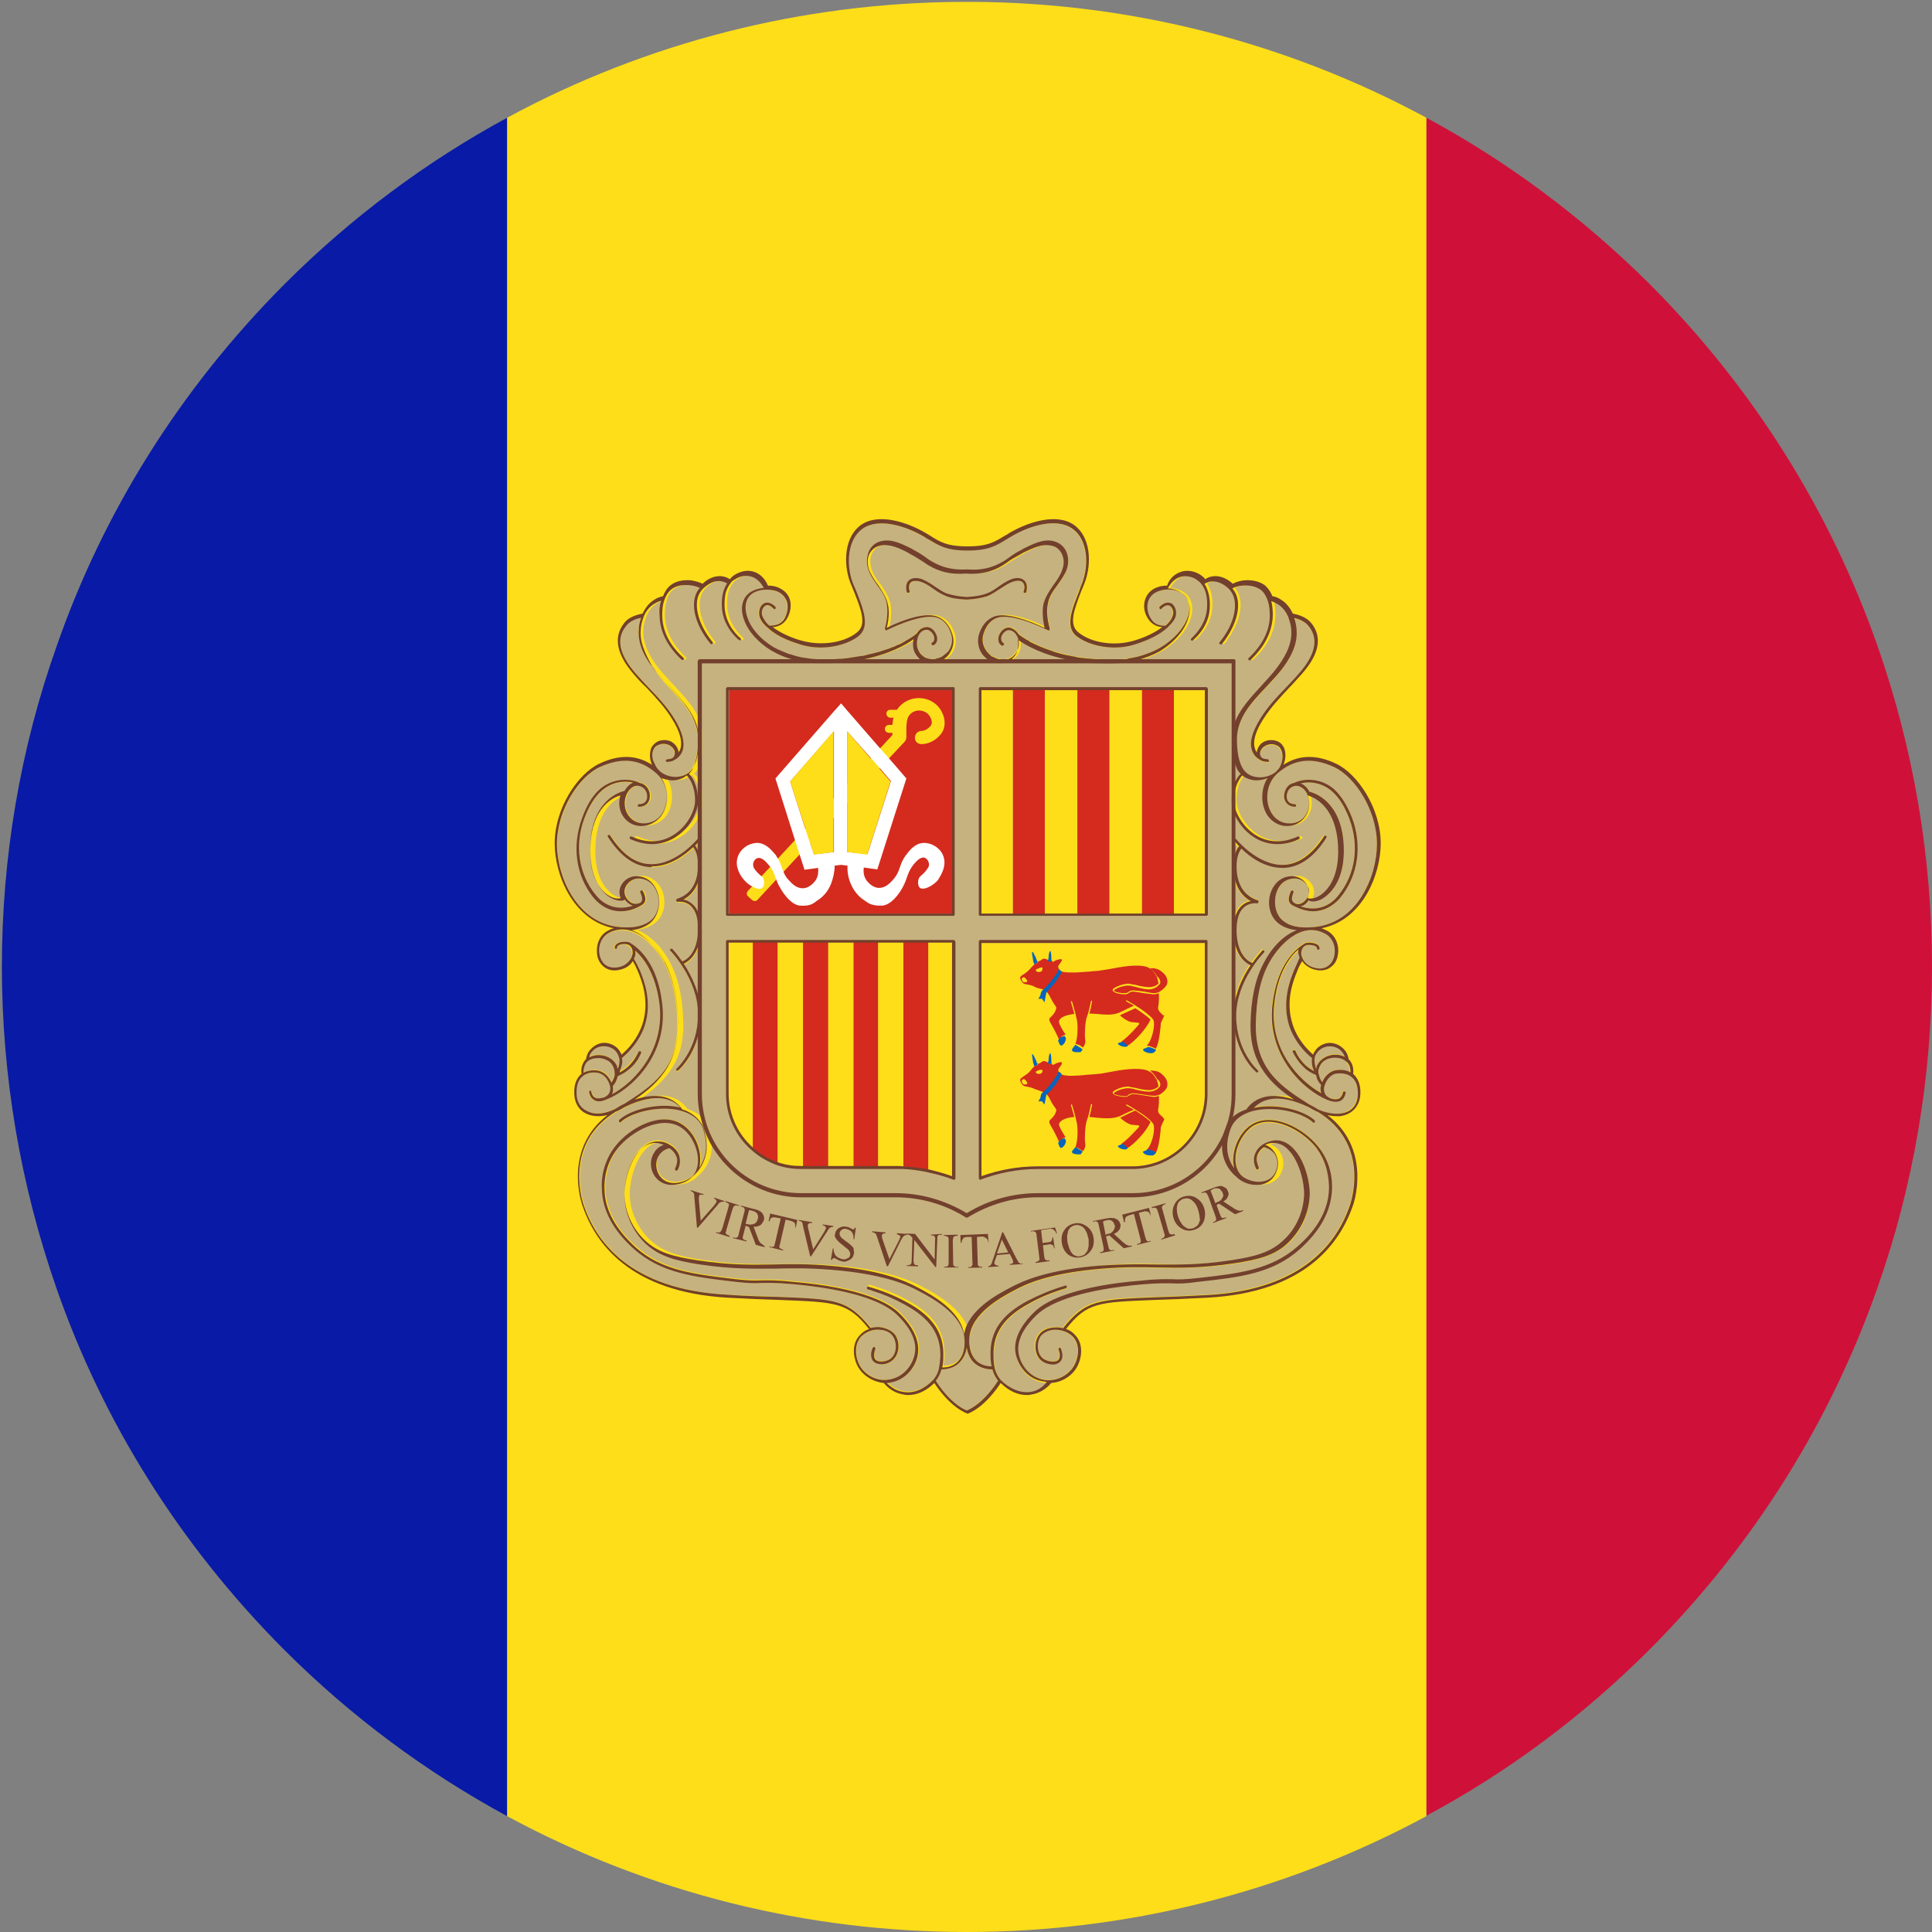 <?xml version="1.0" encoding="utf-8"?>
<!-- Generator: Adobe Illustrator 26.1.0, SVG Export Plug-In . SVG Version: 6.00 Build 0)  -->
<svg version="1.1" id="Layer_1" xmlns="http://www.w3.org/2000/svg" xmlns:xlink="http://www.w3.org/1999/xlink" x="0px" y="0px"
	 viewBox="0 0 512 512" style="enable-background:new 0 0 512 512;" xml:space="preserve">
<rect x="0" y="0" width="512" height="512" fill="#808080" stroke="none"/>
<style type="text/css">
	.st0{fill:#081AA6;}
	.st1{fill:#CF1139;}
	.st2{fill:#FDDE19;}
	.st3{fill:#C6B27F;}
	.st4{fill:#72402C;}
	.st5{fill:#D42B1E;}
	.st6{fill:#FFFFFF;}
	.st7{fill:#0865BB;}
</style>
<g>
	<g>
		<g>
			<path class="st0" d="M134.4,31.2v450.1c-21.2-11.5-41.2-26.2-59.1-44.1c-27.9-28-48.1-60.7-60.3-95.7
				C5.4,314,0.5,285.1,0.5,256.2s4.8-57.7,14.6-85.2c12.2-35,32.4-67.7,60.3-95.7C93.3,57.4,113.2,42.7,134.4,31.2z"/>
			<path class="st1" d="M512,256.2c0,28.9-4.8,57.8-14.5,85.2c-12.3,35-32.4,67.7-60.3,95.7c-17.9,17.9-37.9,32.7-59.2,44.1V31.2
				c21.3,11.5,41.2,26.2,59.2,44.1c27.9,28,48,60.7,60.3,95.7C507.2,198.6,512,227.4,512,256.2z"/>
			<path class="st2" d="M378,31.2v450.1c-37.8,20.4-79.8,30.7-121.8,30.7c-42,0-83.9-10.2-121.8-30.7V31.2
				c37.3-20.2,78.5-30.4,119.8-30.7h4.1C299.6,0.8,340.8,11.1,378,31.2z"/>
		</g>
		<g>
			<g>
				<g>
					<g id="XMLID_4046_">
						<g>
							<path class="st3" d="M177.1,182c3.8,4.1,7.8,8.3,7.8,13.9c0,3-0.4,5.5-1.3,7.3c-0.9,1.8-2.8,2.9-5.1,2.8
								c-2.5-0.1-4.5-1.4-5.3-3.4c-0.5-1.4-0.5-2.9,0-3.9c0.3-0.7,0.9-1.1,1.6-1.4c0.8-0.2,1.8-0.1,2.6,0.3c0.5,0.3,1.1,0.7,1.3,1.6
								c0.2,0.6,0.1,1.1-0.3,1.5c0,0.1-0.1,0.1-0.1,0.1l0,0l0,0c-0.1,0.1-0.1,0.1-0.1,0.1c-0.4,0.2-1,0.3-1.5,0.3
								c-0.2,0-0.3,0.2-0.3,0.3c0.1,0.2,0.2,0.3,0.4,0.3c0.5,0,1.1-0.1,1.6-0.3l0,0c0.1-0.1,0.2-0.1,0.3-0.2c0,0,0,0,0.1,0
								c0,0,0-0.1,0.1-0.1l0,0c1.1-0.6,1.8-1.6,2.1-2.7c0.5-2-0.2-4.7-2.2-8c-2-3.3-4.6-6-7.1-8.6c-1.1-1.1-2.2-2.4-3.3-3.6
								c-4.4-5.1-5.2-9.3-2.4-12.7c1-1.2,2.6-1.8,3.9-2.1c-0.5,1.3-0.6,2.5-0.6,3.1c-0.4,4.3,2.1,8.1,4.1,10.6
								C174.3,178.9,175.7,180.5,177.1,182z"/>
							<path class="st3" d="M207.6,164.1c-1,1.5-2.6,1.7-3.8,1.7c-0.8-0.7-1.4-1.6-1.8-2.4c-0.5-1.1-0.1-2.4,0.6-2.8
								c0.6-0.4,1.4-0.2,2.3,0.7c0.1,0.2,0.4,0.2,0.5,0c0.1-0.1,0.1-0.3,0-0.5c-1.1-1.1-2.3-1.4-3.3-0.7c-1,0.7-1.4,2.4-0.8,3.7
								c0.4,0.9,1.1,1.8,2.1,2.6c1.8,1.7,4.5,3.1,8,4.2c2,0.7,4,1,6,1c4.1,0,7.8-1.3,10-3c3.1-2.5,1.4-6.9-0.6-12
								c-0.3-0.7-0.6-1.4-0.9-2.1c-1.8-4.8-1.6-11.5,2.6-14.4c4.3-3,11.5-0.7,16.4,2.2c0.4,0.2,0.7,0.5,1,0.6
								c2.8,1.7,4.8,2.9,10.4,2.9s7.6-1.2,10.4-2.9c0.3-0.2,0.6-0.4,1-0.6c3.9-2.4,11.8-5.5,16.4-2.2c4.1,2.9,4.4,9.5,2.6,14.4
								c-0.3,0.7-0.6,1.4-0.9,2.1c-2,5.1-3.7,9.5-0.6,12c2.2,1.7,5.9,3,10,3c2,0,4-0.3,6-1c3.5-1.1,6.2-2.5,8-4.2
								c1-0.9,1.7-1.7,2.1-2.6c0.6-1.3,0.2-3-0.8-3.7c-1-0.7-2.2-0.4-3.3,0.7c-0.1,0.2-0.1,0.4,0,0.5c0.2,0.2,0.4,0.2,0.5,0
								c0.9-0.9,1.7-1.1,2.4-0.7c0.6,0.5,1,1.7,0.5,2.8c-0.3,0.8-1,1.6-1.8,2.4c-1.2,0.1-2.9-0.2-3.8-1.7c-1-1.4-1.3-3.3-0.8-4.8
								c0.3-0.9,1.1-2.1,2.9-2.7c2.1-0.7,4.5-0.4,6.1,0.6c2.2,1.5,2.2,4.4,1.4,6.5c-1.1,3-3.6,5.8-6.9,7.8c-3.7,2.2-8.3,3.3-13,3.3
								c-16.5,0-24.3-6.5-24.8-6.9c-0.1-0.1-0.1-0.1-0.1-0.2c-0.6-0.9-1.4-1.4-2.3-1.5c-1.3-0.1-2.4,1-2.8,2.2
								c-0.3,1.1-0.1,2.1,0.8,2.6c0.2,0.1,0.4,0,0.5-0.2c0.1-0.2,0.1-0.4-0.1-0.5c-0.7-0.5-0.6-1.4-0.5-1.7c0.3-0.9,1.2-1.8,2.1-1.7
								c0.9,0.1,1.5,0.7,1.8,1.1c0.6,1.1,0.9,2.7,0.4,3.8c-0.5,1.4-1.9,2.9-3.7,2.9s-3.5-0.8-4.5-2.2c-1-1.4-1.3-3.1-0.7-4.7
								c0.8-2.5,2.5-4.1,4.6-4.3c4.6-0.5,12.3,3.5,12.4,3.5c0.1,0.1,0.3,0.1,0.4,0c0.1-0.1,0.2-0.3,0.1-0.4
								c-0.7-2.6-0.9-4.8-0.5-6.6c0.3-1.9,1.4-3.4,2.5-4.9c0.9-1.3,1.9-2.6,2.4-4.2c0.6-1.8,0.5-3.6-0.3-5c-0.7-1.2-1.8-2-3.2-2.4
								c-2.8-0.6-5.7,0.8-8,2l-0.3,0.2c-1.7,0.9-2.9,1.7-3.7,2.3c-0.3,0.2-0.5,0.3-0.7,0.5c-2.1,1.4-5.1,2.9-10.1,2.5
								c-5.1,0.4-8-1.1-10.1-2.5c-0.2-0.1-0.4-0.3-0.7-0.5c-0.8-0.6-2-1.4-3.7-2.3l-0.3-0.2c-2.3-1.2-5.2-2.7-8-2
								c-1.4,0.3-2.5,1.1-3.2,2.4c-0.8,1.4-0.9,3.2-0.3,5c0.5,1.6,1.5,3,2.4,4.2c1.1,1.6,2.2,3,2.5,4.9c0.4,1.8,0.2,4-0.5,6.6
								c0,0.1,0.1,0.3,0.1,0.4c0.1,0.1,0.3,0.1,0.4,0c0.1,0,7.8-4,12.4-3.5c2.1,0.2,3.8,1.8,4.6,4.3c0.6,1.6,0.4,3.3-0.6,4.7
								c-1,1.4-2.8,2.2-4.5,2.2c-1.7,0-3.2-1.4-3.7-2.9c-0.5-1.1-0.2-2.8,0.4-3.8c0.3-0.5,0.9-1.1,1.9-1.1c0.8-0.1,1.7,0.8,2,1.7
								c0.1,0.3,0.3,1.3-0.5,1.7c-0.2,0.1-0.2,0.3-0.1,0.5c0.1,0.2,0.3,0.2,0.5,0.2c0.8-0.5,1.1-1.5,0.7-2.6
								c-0.4-1.2-1.5-2.4-2.8-2.2c-1,0.1-1.8,0.6-2.4,1.5c-0.1,0.1-0.1,0.1-0.1,0.2c-0.5,0.5-8.4,6.9-24.9,6.9
								c-4.7,0-9.4-1.1-13-3.3c-3.3-2-5.9-4.8-6.9-7.8c-0.8-2.1-0.9-5,1.4-6.5c1.6-1,4-1.3,6.1-0.6c1.8,0.6,2.5,1.8,2.9,2.7
								C208.9,160.8,208.7,162.7,207.6,164.1z"/>
							<path class="st3" d="M346.7,165.8c2.8,3.4,2,7.6-2.4,12.7c-1,1.2-2.2,2.4-3.3,3.6c-2.5,2.6-5.1,5.3-7.1,8.6
								c-2,3.3-2.8,6-2.2,8c0.3,1.1,1,2.1,2.1,2.7h0.1v0.1c0.1,0,0.1,0,0.1,0c0.1,0.1,0.2,0.1,0.3,0.2l0,0c0.5,0.2,1.1,0.3,1.6,0.3
								c0.2,0.1,0.4-0.1,0.4-0.3c0-0.2-0.2-0.3-0.3-0.3c-0.6-0.1-1.1-0.1-1.5-0.3c-0.1,0-0.1-0.1-0.1-0.1l0,0
								c-0.1-0.1-0.1-0.1-0.1-0.1c-0.3-0.3-0.5-0.9-0.3-1.4c0.2-0.9,0.9-1.4,1.3-1.7c0.8-0.4,1.8-0.5,2.6-0.3
								c0.7,0.2,1.2,0.7,1.5,1.4c0.5,1,0.5,2.5,0,3.9c-0.8,2-2.9,3.3-5.3,3.4c-2.3,0.1-4.2-0.9-5.1-2.8c-0.9-1.8-1.3-4.2-1.3-7.3
								c0-5.7,4-9.9,7.8-13.9c1.4-1.5,2.8-3,4-4.5c1.9-2.5,4.4-6.3,4-10.6c-0.1-0.6-0.2-1.8-0.6-3.1
								C344.1,164,345.7,164.6,346.7,165.8z"/>
							<path class="st3" d="M348,238.7c0.7,0,1.5-0.2,2.3-0.6c1.5-0.7,6.3-4,5.8-14.1c-0.6-11.8-7.9-13.9-9.1-14.2
								c-0.5-1-1.3-1.8-2.3-2.2c2.9-0.7,6.1,0.1,8.4,2.2c1.8,1.6,3.3,4,4.5,7.2c2.7,7.2,1.6,14.8-3,20.4c-2.5,3.1-6.1,4.1-9.9,2.8
								c0.2-0.1,0.4-0.1,0.6-0.2c0.6-0.3,1.1-0.8,1.5-1.4C347.2,238.6,347.5,238.7,348,238.7z"/>
							<path class="st3" d="M353.6,203.3c5.5,2.6,11.3,11.4,11.3,20.4c0,8.6-5.2,21.1-16.9,22c-3.6,0.3-6.3-0.2-8-1.7
								c-2.2-1.8-2.5-5.2-1.7-7.5c0.9-2.4,2.7-3.7,4.9-3.7c1.8,0,3.4,1.4,3.7,3.1c0.2,1.4-0.8,2.8-1.9,3.4c-0.7,0.3-1.5,0.3-2.1,0
								l0,0c-0.9-0.6-0.7-1.4-0.2-2.6l0.1-0.2c0.1-0.2,0-0.4-0.2-0.5c-0.2-0.1-0.4,0-0.5,0.2l-0.1,0.2c-0.5,1.1-1,2.6,0.5,3.5l0,0
								l0,0c1.9,1,3.7,1.6,5.5,1.6c2.8,0,5.3-1.2,7.2-3.6c4.7-5.8,5.9-13.7,3.1-21.2c-1.3-3.3-2.8-5.7-4.7-7.4
								c-3-2.6-7.3-3.4-10.7-1.8c-1.8,0.4-2.7,2.2-2.6,3.8c0.1,1.5,1.3,2.5,2.8,2.5c0.2,0,0.4-0.2,0.4-0.3c0-0.2-0.2-0.4-0.4-0.4
								c-1.2,0.1-2-0.6-2.1-1.8c-0.1-1.3,0.6-2.7,2.1-3c1.4-0.3,2.8,0.9,3.3,2.1c0.9,1.9,0.6,4.3-0.6,5.9c-1,1.2-2.4,1.9-3.9,2
								c-1.7,0-3.4-0.8-4.5-2.2c-2.4-3.1-2-8.3,1-11l0,0c0-0.1,0-0.1,0.1-0.1C342.9,201.1,347.8,200.5,353.6,203.3z"/>
							<path class="st3" d="M348.8,283.3c-0.1-0.2-0.2-0.4-0.2-0.6c-0.1-0.3-0.4-1.3-0.2-2.4c0.1-0.5,0.2-0.9,0.5-1.2c1-1.7,3-2,3-2
								c2-0.2,3.3,1.1,3.6,1.4c0.5,0.5,0.7,1,0.9,1.5c-0.7-0.4-1.6-0.6-2.5-0.6c-0.9,0-1.9,0.2-2.8,0.7s-1.6,1.2-2.1,2.2
								C349,282.7,348.9,283,348.8,283.3z"/>
							<path class="st3" d="M350.4,286.8c-0.5-0.6-0.8-1.4-0.9-2.2c-0.1-0.1-0.1-0.1-0.1-0.2c0-0.6,0.1-1.2,0.3-1.7
								c0.8-2,3-2.5,4.1-2.5c1.1,0,2.1,0.3,2.8,1c0.1,0.1,0.2,0.2,0.3,0.4c0.7,0.8,0.8,1.8,0.8,2.6c-1-0.6-2.4-0.8-3.8-0.6
								C352.4,283.7,351,285.2,350.4,286.8z"/>
							<path class="st3" d="M358.4,285.5c1,1,1.4,2.6,1.3,4.6c-0.1,2-1,3.5-2.7,4.4c-1.9,1-4.6,0.9-7.5-0.4
								c-0.8-0.5-1.7-0.9-2.5-1.4c-7.1-4.5-14.4-9.1-14.2-21.2c0.1-6.5,1.1-11.8,3.4-16.1c2.2-4.2,8.3-11.5,14.9-8
								c2,1,3,3.4,2.5,5.9c-0.2,1-0.7,1.9-1.4,2.5c-1,0.8-2.3,1.1-3.7,0.7c-1.5-0.3-2.8-1.3-3.3-2.5c-0.1-0.3-0.2-0.5-0.3-0.8
								c-0.2-1,0.1-1.8,0.7-2.4c0.3-0.2,0.5-0.3,0.6-0.3c0.5-0.2,1.8-0.1,2.5,0.3c0.2,0.1,0.3,0.3,0.3,0.4c0,0.2,0.2,0.4,0.4,0.4
								c0.2,0,0.3-0.2,0.3-0.4c0-0.4-0.2-0.7-0.6-1c-0.8-0.6-2.4-0.6-3.1-0.4c-0.1,0-0.1,0-0.1,0s-0.1,0.1-0.2,0.1
								c-0.1,0.1-0.2,0.1-0.3,0.2c-1.8,1.1-7.1,5.1-8.3,16.1c-1.5,13.4,8.2,22.6,14.6,25.2l0,0c0.1,0.1,0.2,0.1,0.3,0.1
								c1.3,0.5,2.4,0.5,3.2,0.1c1.1-0.7,1.3-2,1.3-2.1c0.1-0.2-0.1-0.4-0.3-0.4c-0.2,0-0.4,0.1-0.4,0.3c0,0.1-0.2,1.1-1,1.6
								c-0.6,0.3-1.5,0.3-2.5-0.1c-0.1-0.1-0.2-0.1-0.3-0.2c-1.5-0.8-1.3-2.4-1.1-3c0.4-1.5,1.7-3.1,3.3-3.3c1-0.1,2.4-0.1,3.6,0.7
								L358.4,285.5z"/>
							<path class="st3" d="M337.8,266.2c0.9-8.3,4.2-12.5,6.5-14.4c-0.1,0.5-0.1,1,0,1.4c0.1,0.3,0.1,0.6,0.2,0.8
								c-0.6,1-1.1,2-1.6,3.1c-1,2.5-3.3,8.3-1.2,14.8c1.4,4,4,6.8,6,8.4c-0.2,1.2,0.1,2.2,0.2,2.5c0.1,0.3,0.2,0.7,0.4,1
								c-0.7-0.4-1.5-0.9-2.2-1.5c-1.5-1.4-2.4-2.9-2.8-3.9c-0.1-0.2-0.3-0.3-0.5-0.2c-0.2,0.1-0.3,0.3-0.2,0.5
								c0.5,1.1,1.4,2.7,3,4.1c0.9,0.9,2,1.5,3.2,2c0.2,1,0.6,1.9,1.3,2.6c-0.2,0.9-0.1,1.6,0.2,2.2
								C344.1,286.5,336.4,278.1,337.8,266.2z"/>
							<path class="st3" d="M280.4,357.5c0.1,0.3,0.7,1.8,0.1,2.6c-0.3,0.5-0.9,0.6-1.3,0.6c-0.9,0.1-2.1-0.2-2.9-0.8
								c-1.7-1.3-1.7-4.3-0.5-5.8c0.7-1,1.9-1.6,3.4-1.7c1.9-0.1,3.8,0.6,5,1.8c2.1,2.2,1.4,5.6,0.6,7.2c-1.3,2.9-4.8,4.8-8.1,4.2
								c-3.8-0.5-6.2-3.8-6.8-6.6c-1-4.7,2.9-8.8,4.4-10.3c4.1-4.2,13.7-7.1,28-8.4c4.5-0.4,6.4-0.3,8.2-0.3c1.8,0,3.3,0.1,6.9-0.4
								c11-1.3,19.7-2.2,26.9-8.6c5.5-4.9,8.4-10.2,8.6-16c0.1-2.5-0.3-7.2-3.7-11.4c-3.8-4.7-12.1-9.2-17.7-5.6
								c-2.4,1.6-4.3,4.7-4.7,8c-0.2,1.3-0.1,2.5,0.2,3.5c-1.3-1.8-2.8-5.2-1.1-10.1c1-3.2,3.9-4.5,6.1-5.1c5.6-1.4,12.9,0.4,15.7,3
								c0.1,0.2,0.4,0.2,0.5,0c0.1-0.2,0.1-0.4,0-0.5c-2.9-2.7-10.2-4.6-16.1-3.3c2-2.1,6.1-4.2,14.5-0.2c0.9,0.5,1.7,1,2.5,1.3l0,0
								c0,0,0.1,0,0.1,0.1c13.3,8.1,9.1,22.4,8.6,24.1c-3.3,10.3-12.6,22.8-38,24.3c-5.6,0.3-10.2,0.5-14,0.6
								c-15,0.5-18.3,0.6-24.3,8.2c-0.7-0.2-1.6-0.3-2.4-0.2c-1.7,0.1-3.2,0.8-4,2c-1.3,1.8-1.3,5.2,0.7,6.8c0.9,0.7,2.3,1.1,3.4,1
								c0.7-0.1,1.3-0.4,1.7-0.9c0.9-1.2,0.2-2.9,0.1-3.4L280.4,357.5z"/>
							<path class="st3" d="M348.7,304.1c-3.6-4.4-11.5-8.8-16.7-5.4c-2.2,1.4-4,4.4-4.4,7.5c-0.3,2.1,0.2,4,1.2,5.1
								c1,1.2,2.9,2,4.7,2c1.5,0.1,2.8-0.4,3.7-1.3c1.4-1.4,2-4.1,0.7-6.1c-0.6-0.9-1.6-1.6-2.8-1.8c-1,0.7-1.7,1.6-1.9,2.6
								c-0.3,1.1,0.1,2.1,0.5,2.8c0.1,0.2,0,0.4-0.2,0.5c-0.2,0.1-0.4,0.1-0.5-0.2c-0.6-1.1-0.7-2.2-0.5-3.3
								c0.3-1.2,1.1-2.4,2.4-3.2c0.9-0.6,2-1,3-1c1.7-0.1,3.3,0.6,4.8,2c3.2,3.2,4.5,9.2,4.4,12.5c-0.1,4.8-2.2,9.3-5.6,12.6
								c-3.6,3.3-7.8,4.5-14.4,5.5c-8.8,1.3-14.2,1.1-20,1.1c-4.3-0.1-8.7-0.2-14.8,0.3c-13.5,1.1-19.9,3.8-23.5,5.8
								c-3.4,1.8-11.4,6.1-11.8,12.6c-0.2,2.8,0.6,5.1,2.3,6.4c1.2,0.9,2.5,1.1,3.6,1.1c-0.2-0.8-0.3-1.7-0.3-2.8
								c-0.2-6.4,2.9-10.9,9.9-14.6c3.1-1.7,6.4-3,9.9-4c0.2-0.1,0.3,0.1,0.4,0.2c0.1,0.2-0.1,0.4-0.2,0.5c-3.4,1-6.7,2.3-9.7,4
								c-6.7,3.6-9.6,7.9-9.5,13.9c0,1.3,0.1,2.2,0.3,3.2c0.3,1.3,0.9,2.4,1.6,3.2c2.3,2.4,5.1,3.5,7.7,3.2c1.8-0.2,3.3-1,4.6-2.4
								c-0.3,0-0.5,0-0.8-0.1c-4.2-0.6-6.8-4.1-7.4-7.2c-1-5.1,3.2-9.5,4.6-10.9c2-2.1,5.2-3.8,9.5-5.2c4.9-1.6,11.3-2.8,19-3.4
								c4.5-0.5,6.5-0.4,8.2-0.4c1.8,0.1,3.3,0.1,6.9-0.3c10.9-1.3,19.5-2.2,26.5-8.4c5.3-4.8,8.2-9.9,8.3-15.4
								C352.3,312.6,351.9,308.1,348.7,304.1z"/>
							<path class="st3" d="M256.2,357.1c0.3,2,1.1,3.5,2.5,4.5c1.4,1,3,1.3,4.2,1.3c0,0,0,0,0.1,0c0.3,1.2,0.9,2.2,1.5,3
								c-0.7,1-4,6-8.3,7.9c-4.2-1.8-7.6-6.8-8.2-7.9c0.7-0.8,1.2-1.8,1.5-3c0.1,0,0.1,0,0.1,0c1.1,0,2.8-0.3,4.1-1.3
								C255.1,360.6,256,359,256.2,357.1z"/>
							<path class="st3" d="M186.6,299.4c1.6,4.9,0.2,8.3-1.1,10.1c0.3-1,0.3-2.2,0.2-3.5c-0.4-3.3-2.3-6.4-4.7-8
								c-5.6-3.7-13.9,0.9-17.6,5.6c-3.4,4.2-3.9,9-3.8,11.4c0.2,5.7,3,11.1,8.6,16c7.2,6.4,15.8,7.3,26.9,8.7
								c3.6,0.4,5.2,0.3,6.9,0.3c1.7,0,3.7-0.1,8.2,0.3c14.3,1.3,24,4.2,28,8.4c1.5,1.5,5.4,5.6,4.4,10.3c-0.6,2.8-2.9,6.1-6.8,6.6
								c-3.3,0.5-6.8-1.3-8.1-4.2c-0.8-1.6-1.4-4.9,0.6-7.2c1.2-1.2,3.1-1.9,5-1.8c1.5,0.1,2.8,0.7,3.4,1.7c1.1,1.5,1.1,4.5-0.5,5.8
								c-0.7,0.6-2,0.9-2.9,0.8c-0.4,0-0.9-0.2-1.3-0.6c-0.7-0.9,0-2.5,0.1-2.6c0.1-0.2,0-0.4-0.2-0.5c-0.2-0.1-0.4,0-0.5,0.2
								c-0.1,0.3-0.9,2.1,0.1,3.4c0.4,0.5,1,0.8,1.7,0.9c1.1,0.2,2.5-0.2,3.4-1c2-1.6,2-5,0.7-6.8c-0.9-1.1-2.3-1.8-4-2
								c-0.8-0.1-1.7,0.1-2.4,0.2c-6-7.5-9.2-7.6-24.3-8.2c-3.7-0.2-8.4-0.3-13.9-0.6c-25.4-1.4-34.7-14-38-24.3
								c-0.5-1.7-4.7-16,8.7-24.1c0-0.1,0-0.1,0-0.1l0,0c0.8-0.3,1.7-0.8,2.5-1.3c8.4-4,12.6-2,14.5,0.2c-6-1.4-13.2,0.6-16.1,3.3
								c-0.1,0.1-0.1,0.3,0,0.5c0.2,0.2,0.4,0.2,0.5,0c2.8-2.6,10.1-4.4,15.8-3C182.7,294.9,185.6,296.3,186.6,299.4z"/>
							<path class="st3" d="M255.6,354.6c-0.4-6.5-8.4-10.8-11.8-12.6c-3.7-2-10-4.7-23.5-5.8c-6-0.5-10.4-0.4-14.8-0.3
								c-5.8,0.1-11.2,0.2-20-1.1c-6.6-1-10.9-2.1-14.4-5.5c-3.4-3.3-5.5-7.8-5.6-12.6c-0.1-3.3,1.2-9.4,4.4-12.5
								c1.4-1.4,3-2.1,4.8-2c1,0.1,2.1,0.5,3,1c1.3,0.8,2.1,2,2.4,3.2c0.2,1,0.1,2.2-0.5,3.3c-0.1,0.2-0.3,0.3-0.5,0.2
								c-0.2-0.1-0.2-0.3-0.1-0.5c0.3-0.7,0.7-1.7,0.5-2.8c-0.2-1-0.9-1.9-1.9-2.6c-1.1,0.3-2.1,0.9-2.8,1.8c-1.3,2-0.7,4.8,0.7,6.1
								c0.9,0.9,2.2,1.3,3.7,1.3c1.8-0.1,3.7-0.8,4.7-2c1-1.1,1.5-3,1.2-5.1c-0.4-3-2.2-6-4.4-7.5c-5.2-3.4-13.2,1-16.7,5.4
								c-3.2,4-3.6,8.6-3.6,11c0.2,5.5,2.9,10.7,8.3,15.4c7,6.2,15.6,7.2,26.5,8.4c3.6,0.4,5.1,0.4,6.9,0.3c1.7,0,3.7-0.1,8.2,0.4
								c8.6,0.7,15.6,2.1,20.7,4c3.5,1.3,6.1,2.8,7.8,4.6c1.4,1.4,5.7,5.9,4.6,10.9c-0.6,3.1-3.2,6.7-7.4,7.2
								c-0.2,0.1-0.5,0.1-0.8,0.1c1.3,1.4,2.8,2.1,4.6,2.4c2.6,0.3,5.4-0.7,7.7-3.2c0.7-0.8,1.3-1.9,1.6-3.2
								c0.2-0.9,0.3-1.9,0.4-3.2c0.1-6-2.8-10.3-9.5-13.9c-2.7-1.4-5.5-2.6-8.4-3.6c-0.4-0.2-0.9-0.3-1.3-0.4
								c-0.2-0.1-0.3-0.2-0.2-0.5c0.1-0.2,0.2-0.3,0.5-0.2c3.4,1,6.7,2.3,9.8,4c7,3.7,10,8.2,9.9,14.6c0,1.1-0.1,2-0.3,2.8
								c1.1,0,2.5-0.2,3.6-1.1C255,359.8,255.8,357.5,255.6,354.6z"/>
							<path class="st3" d="M163.4,282.4c-0.9-2-3-2.9-4.8-2.9c-1,0-1.8,0.2-2.5,0.6c0.2-0.5,0.5-1,0.9-1.5c0.3-0.3,1.6-1.6,3.6-1.4
								c0.1,0,2.1,0.2,3,2c0.2,0.3,0.4,0.7,0.5,1.2c0.2,1.1-0.1,2.1-0.2,2.4c-0.1,0.2-0.1,0.4-0.2,0.6
								C163.6,283,163.5,282.7,163.4,282.4z"/>
							<path class="st3" d="M158.4,283.6c-1.4-0.2-2.8,0.1-3.8,0.6c0-0.7,0.1-1.8,0.8-2.6c0.1-0.1,0.2-0.2,0.3-0.3
								c0.7-0.6,1.7-1,2.8-1c0.6,0,1.4,0.2,2.2,0.5c0.8,0.4,1.5,1,1.9,2c0.2,0.5,0.3,1.1,0.3,1.7c0,0.1,0,0.1-0.1,0.2
								c-0.1,0.7-0.3,1.5-0.9,2.1C161.5,285.2,160.1,283.7,158.4,283.6z"/>
							<path class="st3" d="M166.4,282.4c-0.7,0.6-1.4,1.1-2.2,1.5c0.2-0.3,0.3-0.6,0.4-1c0.1-0.3,0.4-1.3,0.2-2.5
								c2-1.7,4.6-4.4,6-8.4c2.2-6.5-0.2-12.3-1.2-14.8c-0.4-1.1-1-2.1-1.6-3.1c0.1-0.2,0.2-0.5,0.2-0.8c0.1-0.5,0.1-1,0-1.4
								c2.2,1.9,5.6,6.1,6.6,14.4c1.3,11.9-6.4,20.3-12.6,23.7c0.3-0.6,0.3-1.4,0.2-2.2c0.7-0.7,1.1-1.7,1.3-2.6
								c1.2-0.5,2.2-1.1,3.2-2c1.7-1.4,2.5-3,3-4.1c0.1-0.2-0.1-0.4-0.2-0.5c-0.2-0.1-0.4,0-0.5,0.2
								C168.7,279.6,167.8,281,166.4,282.4z"/>
							<path class="st3" d="M154.8,285c1.2-0.8,2.6-0.9,3.6-0.7c1.7,0.2,2.9,1.8,3.3,3.3c0.2,0.6,0.4,2.2-1.1,3
								c-0.1,0.1-0.2,0.1-0.3,0.2c-1,0.4-1.9,0.4-2.5,0.1c-0.9-0.5-1-1.5-1-1.6c-0.1-0.2-0.2-0.3-0.5-0.3c-0.2,0-0.3,0.2-0.3,0.4
								c0,0.1,0.2,1.4,1.3,2.1c0.8,0.5,1.9,0.5,3.2-0.1c0.1-0.1,0.2-0.1,0.3-0.1l0,0c6.5-2.6,16.2-11.8,14.6-25.2
								c-1.2-11-6.5-15-8.3-16.1c-0.1-0.1-0.2-0.1-0.4-0.2c-0.1-0.1-0.2-0.1-0.2-0.1l0,0h-0.1c-0.7-0.2-2.3-0.2-3.1,0.4
								c-0.4,0.3-0.6,0.6-0.6,1c0,0.2,0.2,0.4,0.3,0.4c0.2,0,0.3-0.2,0.3-0.4c0-0.1,0.1-0.3,0.3-0.4c0.6-0.5,2-0.5,2.5-0.3
								c0,0,0,0,0.1,0.1c0.1,0,0.3,0.1,0.5,0.3c0.6,0.5,0.9,1.4,0.7,2.4c-0.1,0.3-0.2,0.5-0.3,0.8c-0.6,1.2-1.8,2.2-3.3,2.5
								c-1.4,0.3-2.7,0.1-3.7-0.7c-0.7-0.6-1.2-1.4-1.4-2.5c-0.5-2.5,0.5-4.8,2.5-5.9c6.7-3.4,12.7,3.8,14.9,8
								c2.2,4.3,3.3,9.5,3.4,16.1c0.1,12.1-7.2,16.7-14.2,21.2c-0.9,0.4-1.7,0.9-2.5,1.3c-2.9,1.3-5.5,1.4-7.5,0.4
								c-1.7-0.9-2.6-2.4-2.7-4.4c-0.1-2.1,0.3-3.6,1.3-4.6L154.8,285z"/>
							<path class="st3" d="M167.8,240.1c-3.8,1.3-7.3,0.3-9.9-2.8c-4.5-5.6-5.7-13.3-3-20.4c1.2-3.2,2.7-5.6,4.5-7.2
								c2.3-2.1,5.5-2.9,8.4-2.2c-1,0.4-1.8,1.3-2.2,2.2c-1.3,0.3-8.5,2.4-9.1,14.2c-0.5,10.2,4.3,13.4,5.8,14.1
								c0.8,0.4,1.6,0.6,2.3,0.6c0.5,0,0.8-0.1,1.1-0.2c0.4,0.6,1,1.1,1.6,1.4C167.4,240,167.6,240.1,167.8,240.1z"/>
							<path class="st3" d="M167.6,239.3c-1.1-0.6-2.1-2-1.9-3.4c0.3-1.7,2-3.1,3.7-3.1c2.2,0,4,1.4,4.9,3.7
								c0.8,2.4,0.5,5.7-1.7,7.5c-1.8,1.4-4.4,2-8,1.7c-11.7-0.9-16.9-13.4-16.9-22c0-9,5.9-17.9,11.3-20.4
								c5.8-2.8,10.8-2.2,15.2,1.7c0,0,0,0,0,0.1c0,0,0,0,0.1,0c2.9,2.6,3.4,7.9,1,11c-1.1,1.4-2.8,2.2-4.5,2.2
								c-1.5-0.1-2.9-0.7-3.9-2c-1.3-1.6-1.5-4-0.6-5.9c0.5-1.3,1.8-2.4,3.3-2.1c1.5,0.3,2.2,1.7,2.1,3c-0.1,1.2-0.9,1.9-2.1,1.8
								c-0.2,0-0.4,0.2-0.4,0.4c0,0.2,0.2,0.3,0.4,0.3l0,0c1.6,0,2.7-1,2.9-2.5c0.1-1.6-0.8-3.4-2.6-3.8c-3.4-1.5-7.8-0.8-10.7,1.8
								c-1.9,1.7-3.4,4.1-4.7,7.4c-2.8,7.5-1.6,15.4,3.1,21.2c2,2.4,4.5,3.6,7.2,3.6c1.8,0,3.6-0.5,5.5-1.6l0,0l0,0
								c1.5-0.9,1-2.4,0.5-3.5l-0.1-0.2c-0.1-0.2-0.3-0.3-0.5-0.2c-0.2,0.1-0.3,0.2-0.2,0.5l0.1,0.2c0.5,1.2,0.7,2-0.2,2.6
								c-0.1,0-0.1,0-0.1,0C169.1,239.6,168.2,239.6,167.6,239.3z"/>
							<path class="st3" d="M347.3,210.7c0.7,2,0.3,4.3-0.9,5.9c-1.1,1.4-2.7,2.2-4.5,2.2c-1.9,0.1-3.8-0.9-5-2.4
								c-2.2-2.8-2.2-7.2-0.3-10.3c-0.8,0.3-1.7,0.5-2.6,0.6h-0.3c-1.5,0-2.8-0.5-3.8-1.3c-0.6,0.6-2.2,2.6-2.2,6.7
								c0,2.6,2,6.7,5.6,9c2.3,1.5,6.1,2.8,11.3,0.5c0.2-0.1,0.4,0,0.5,0.2c0.1,0.2,0,0.4-0.2,0.5c-2.1,0.9-4,1.3-5.7,1.3
								c-2.6,0-4.8-0.9-6.3-1.9c-2.5-1.7-4.3-4.1-5.2-6.4c-0.5-1.1-0.7-2.2-0.7-3.2c0-1.8,0.3-3.2,0.7-4.2c0.6-1.5,1.3-2.5,1.8-2.9
								c-0.5-0.5-0.8-0.9-1-1.4c-0.3-0.6-0.5-1.2-0.7-1.9c-0.5-1.6-0.7-3.5-0.7-5.7c0-1.5,0.2-2.9,0.7-4.2c1.3-3.9,4.4-7.1,7.3-10.3
								c1.4-1.6,2.8-3,3.9-4.5c1.8-2.4,4.2-6,3.9-10.1c0-0.6-0.2-2-0.8-3.5c-0.6-1.5-1.5-2.6-2.8-3.4c-0.5-0.3-1.1-0.6-1.7-0.8
								c0.4,1.5,0.4,3,0.4,3.9c-0.1,5.9-4.1,10.1-5.9,11.7c-0.1,0.1-0.2,0.1-0.2,0.1c-0.1,0-0.2,0-0.3-0.1c-0.2-0.2-0.1-0.4,0-0.5
								c1.7-1.5,5.6-5.5,5.6-11c0-1.1,0-2.8-0.6-4.4c-0.4-1.1-1-2.1-1.8-2.7c-1.3-1-2.9-1.3-5-1.1c-0.9,0.1-1.7,0.3-2.5,0.7
								c0.1,0.1,0.2,0.2,0.2,0.3c2.5,3.3,1.2,9.2-3,14.5c-0.1,0.1-0.2,0.1-0.3,0.1c-0.1,0-0.2-0.1-0.2-0.1c-0.2-0.1-0.2-0.3-0.1-0.5
								c4-4.9,5.3-10.6,3-13.5c-0.1-0.1-0.2-0.3-0.5-0.6c-0.9-0.8-2.5-2.2-4.7-2c-0.6,0.1-1.3,0.3-1.8,0.6c1,1.5,1.5,3.5,1.4,6
								c-0.1,4.7-3.2,7.9-4.5,9c0,0.1-0.1,0.1-0.2,0.1c-0.1,0-0.2-0.1-0.2-0.1c-0.2-0.2-0.1-0.4,0-0.5c1.3-1.1,4.2-4.1,4.2-8.5
								c0.1-2.5-0.5-4.5-1.5-5.9c-0.4-0.5-0.7-0.9-1.2-1.1c-0.6-0.5-2.4-1.4-4.4-0.8c-1.4,0.4-2.6,1.6-3.3,3
								c1.3,0.1,2.5,0.5,3.5,1.1c2.7,1.8,2.6,5.1,1.7,7.4c-1.1,3.1-3.8,6-7.2,8.1c-1.9,1.1-4,2-6.3,2.5c-2.2,0.6-4.7,0.9-7.2,0.9
								c-3.8,0-7.2-0.3-10.2-0.9c-7.6-1.4-12.2-4.1-14.1-5.5c0.2,1,0.2,2.1-0.1,3c-0.3,0.9-1,1.8-1.8,2.4c-0.7,0.5-1.5,0.9-2.5,0.9
								c-1.2,0-2.3-0.3-3.3-0.9c-0.7-0.4-1.3-1-1.8-1.7c-1.1-1.6-1.4-3.5-0.7-5.3c0.9-2.8,2.9-4.5,5.2-4.8c4-0.5,10,2.2,12.1,3.3
								c-0.6-2.5-0.7-4.5-0.3-6.2c0.5-2,1.6-3.6,2.7-5.2c0.9-1.2,1.8-2.5,2.3-4c0.6-1.6,0.5-3.2-0.2-4.4c-0.6-1-1.5-1.7-2.7-2
								c-2.5-0.6-5.1,0.7-7.5,1.9l-0.3,0.2c-1.7,0.9-2.9,1.7-3.7,2.2c-0.2,0.2-0.5,0.3-0.7,0.5c-2.1,1.4-5.3,3-10.5,2.6
								c-5.2,0.4-8.3-1.2-10.5-2.6c-0.2-0.2-0.5-0.3-0.7-0.5c-0.8-0.6-1.9-1.3-3.7-2.2l-0.3-0.2c-2.3-1.1-4.9-2.5-7.5-1.9
								c-1.2,0.2-2.1,0.9-2.7,2c-0.7,1.3-0.7,2.9-0.2,4.4c0.5,1.5,1.4,2.8,2.4,4c1.1,1.6,2.2,3.2,2.6,5.2c0.3,1.7,0.2,3.7-0.3,6.2
								c2.1-1,8.1-3.7,12.1-3.3c2.4,0.3,4.3,2.1,5.2,4.8c0.6,1.8,0.3,3.8-0.7,5.3c-0.5,0.7-1.1,1.3-1.8,1.7c-1,0.6-2.1,0.9-3.3,0.9
								c-1,0-1.8-0.4-2.5-0.9c-0.9-0.6-1.6-1.6-1.8-2.5c-0.3-0.9-0.3-2-0.1-3c-2,1.4-6.5,4.1-14.1,5.5c-2.9,0.6-6.3,0.9-10.2,0.9
								c-2.4,0-4.9-0.3-7.1-0.9c-2.2-0.6-4.4-1.4-6.3-2.5c-3.4-2.1-6.1-5-7.2-8.1c-0.9-2.4-1-5.6,1.7-7.4c1-0.6,2.2-1,3.5-1.1
								c-0.7-1.4-1.9-2.6-3.3-3c-2-0.6-3.7,0.3-4.4,0.8c-0.5,0.3-0.9,0.7-1.2,1.1c-0.5,0.6-0.9,1.5-1.2,2.4c-0.2,0.9-0.3,2-0.3,3.2
								v0.2c0.1,4.4,3,7.5,4.2,8.6c0.2,0.1,0.2,0.3,0.1,0.5c-0.1,0.1-0.2,0.1-0.3,0.1c-0.1,0-0.2-0.1-0.2-0.1
								c-1.4-1.1-4.4-4.4-4.5-9c-0.1-2.5,0.5-4.5,1.4-6c-0.6-0.3-1.2-0.6-1.8-0.6c-2.1-0.2-3.8,1.1-4.6,2c-0.3,0.3-0.5,0.6-0.5,0.6
								c-2.2,3-1,8.7,3,13.5c0.2,0.1,0.1,0.3,0,0.5c-0.1,0.1-0.2,0.1-0.3,0.1c-0.1,0-0.2-0.1-0.2-0.1c-4.4-5.2-5.6-11.2-3.1-14.5
								c0.1-0.1,0.2-0.2,0.3-0.3c-0.9-0.4-1.7-0.6-2.6-0.7c-2.1-0.2-3.7,0.2-5,1.1c-0.9,0.6-1.4,1.6-1.8,2.7
								c-0.6,1.6-0.6,3.3-0.6,4.3c0.1,5.6,4,9.6,5.6,11.1c0.2,0.1,0.2,0.3,0,0.5c-0.1,0.1-0.2,0.1-0.2,0.1c-0.1,0-0.2,0-0.3-0.1
								c-1.7-1.6-5.7-5.7-5.8-11.6c-0.1-0.9-0.1-2.4,0.4-4c-0.7,0.2-1.3,0.5-1.8,0.8c-1.3,0.8-2.2,2-2.8,3.4
								c-0.6,1.6-0.8,2.9-0.8,3.5c-0.3,4.1,2.1,7.7,3.9,10.1c1.2,1.5,2.5,2.9,4,4.5c3,3.2,6.1,6.4,7.3,10.4c0.5,1.3,0.7,2.6,0.7,4.1
								c0,2.2-0.2,4.1-0.7,5.7c-0.2,0.7-0.5,1.3-0.7,2c-0.2,0.5-0.6,1-1,1.4c0.4,0.4,1.2,1.4,1.7,2.9c0.4,1.1,0.7,2.5,0.7,4.2
								c0,0.9-0.2,2-0.7,3.2c-0.9,2.3-2.6,4.8-5.2,6.4c-1.5,1-3.6,1.9-6.3,1.9c-1.7,0-3.6-0.3-5.7-1.3c-0.2-0.1-0.3-0.3-0.2-0.5
								c0.1-0.2,0.3-0.3,0.5-0.2c5.1,2.3,8.9,1,11.2-0.5c3.6-2.4,5.6-6.4,5.6-9c0-4.1-1.7-6.1-2.2-6.7c-1,0.8-2.4,1.3-3.8,1.3h-0.3
								c-0.9-0.1-1.8-0.2-2.6-0.6c1.9,3,1.9,7.5-0.3,10.3c-1.2,1.5-3.1,2.4-5.1,2.4c-1.8,0-3.4-0.8-4.5-2.2c-1.3-1.6-1.6-4-1-5.9
								c-1.9,0.5-7.5,3.1-8,13.4c-0.5,9.7,4,12.7,5.4,13.4c1.2,0.6,2.2,0.6,2.7,0.4c-0.3-0.7-0.4-1.4-0.3-2.1
								c0.3-2.1,2.2-3.7,4.4-3.7c2.5,0,4.6,1.6,5.6,4.2c1.1,3.1,0.3,6.5-2,8.3c-1.3,1-2.9,1.6-4.8,1.8c2.9,1.1,5.6,3.6,7.5,6.5
								c0.5,0.7,0.9,1.4,1.3,2.2c2.3,4.4,3.4,9.7,3.5,16.4c0,4.7-1,8.3-2.8,11.2c-2.2,3.7-5.5,6.4-8.7,8.6
								c7.5-2.5,11.1,0.4,12.6,2.6c1.8,0.6,3.2,1.5,4.2,2.6c0.7,0.8,1.2,1.7,1.5,2.6c0.4,1.1,0.6,2.2,0.7,3.3c0.6,6-3.4,9.1-3.7,9.3
								c-1.1,1.3-3.2,2.2-5.2,2.2c-1.7,0.1-3.2-0.5-4.1-1.5c-1.7-1.6-2.4-4.7-0.8-7.1c0.6-0.9,1.4-1.6,2.5-2c-0.7-0.3-1.3-0.5-2-0.5
								c-1.5-0.1-3,0.5-4.2,1.8c-3,3-4.3,8.9-4.2,12c0.1,4.5,2.1,8.9,5.4,12c3.4,3.2,7.4,4.3,14,5.3c8.7,1.3,14.2,1.1,19.9,1.1
								c4.3-0.1,8.8-0.1,14.8,0.3c13.6,1.1,20.1,3.9,23.8,5.9c3.3,1.8,11,5.9,12.1,12.3c1-6.4,8.7-10.5,12.1-12.3
								c3.7-2,10.2-4.8,23.8-5.9c6-0.5,10.5-0.4,14.8-0.3c5.8,0.1,11.3,0.2,19.9-1.1c6.6-1,10.6-2.1,14-5.3c3.3-3.1,5.3-7.5,5.5-12
								c0.1-3.1-1.2-9-4.2-12c-1.3-1.3-2.7-1.8-4.2-1.8c-0.6,0-1.3,0.2-1.9,0.5c1,0.4,1.9,1,2.5,2c1.6,2.4,0.9,5.5-0.8,7.1
								c-1,1-2.5,1.6-4.2,1.5c-2-0.1-4-0.9-5.2-2.2c-0.3-0.2-4.3-3.3-3.7-9.3c0.1-1,0.3-2.1,0.7-3.3c0.3-1,0.8-1.8,1.5-2.6
								c1-1.1,2.4-2.1,4.2-2.6c1.5-2.2,5-5.1,12.6-2.6c-5.9-4-11.5-9.2-11.5-19.8c0.1-6.7,1.2-12.1,3.5-16.4c2-3.9,5.2-7.4,8.8-8.7
								c-2-0.2-3.6-0.9-4.9-1.8c-2.2-1.8-3-5.2-2-8.3c1-2.7,3-4.2,5.6-4.2c2.1,0,4.1,1.7,4.4,3.7c0.2,0.7,0,1.4-0.3,2.1
								c0.5,0.2,1.5,0.2,2.8-0.4c1.4-0.7,5.8-3.7,5.3-13.4C354.8,213.9,349.2,211.2,347.3,210.7z M250.9,158c-1.3-0.5-2.4-1.2-3.5-2
								c-1-0.7-2-1.4-3.2-1.8c-1.1-0.4-2.2-0.3-2.7,0.1c-0.6,0.6-0.6,1.6-0.3,2.4c0,0.2-0.1,0.4-0.3,0.5c-0.2,0.1-0.4-0.1-0.5-0.3
								c-0.4-1.7,0.1-2.6,0.6-3c0.7-0.7,2.1-0.8,3.5-0.3c1.2,0.5,2.3,1.2,3.3,1.9c1.1,0.8,2.1,1.5,3.3,1.9c1.5,0.5,3.3,0.8,5.2,0.9
								c1.9-0.1,3.7-0.3,5.2-0.9c1.2-0.4,2.2-1.1,3.3-1.9c1-0.7,2.1-1.4,3.3-1.9c1.4-0.5,2.6-0.4,3.4,0.3c0.5,0.5,1,1.3,0.6,3
								c-0.1,0.2-0.2,0.3-0.5,0.3c-0.2-0.1-0.3-0.2-0.2-0.5c0.2-0.7,0.2-1.8-0.4-2.4c-0.5-0.5-1.5-0.5-2.7-0.1
								c-1.1,0.4-2.1,1.1-3.2,1.8c-1.1,0.7-2.2,1.5-3.5,2c-1.6,0.5-3.4,0.8-5.4,0.9l0,0C254.2,158.8,252.5,158.5,250.9,158z
								 M183.3,279c-0.7,1.4-1.4,2.5-2.1,3.3c-0.3,0.3-0.6,0.7-0.8,0.9c-0.1,0.1-0.2,0.2-0.2,0.2l-0.2,0.2c-0.1,0.1-0.1,0.1-0.1,0.2
								c-0.1,0-0.1,0.1-0.1,0.1c-0.1,0.1-0.1,0.1-0.2,0.1c-0.1,0-0.2-0.1-0.3-0.1c-0.1-0.2-0.1-0.4,0.1-0.5
								c0.1-0.1,5.7-5.1,5.7-14.4c0-9.3-7.3-16.8-7.3-16.8s-0.1-0.1-0.1-0.1c-0.1-0.2-0.1-0.3,0.1-0.4c0.2-0.1,0.4-0.1,0.5,0
								c0.1,0.1,1.2,1.3,2.6,3.3c1.1-0.4,4.2-2.2,4.2-8.8c0-2.8-0.7-4.8-2-6c-1.5-1.3-3.4-1-3.4-1c-0.2,0-0.3-0.1-0.4-0.3
								c-0.1-0.2,0.1-0.4,0.2-0.5c4.6-1.4,5.6-5.6,5.6-9c0-2.8-0.9-4.2-1.3-4.7c-2.2,2.1-6.2,5.1-10.8,5.1c-0.2,0-0.4,0-0.6,0
								c-4.2-0.2-7.9-2.9-11.2-8c-0.1-0.2-0.1-0.4,0.1-0.5c0.2-0.1,0.4-0.1,0.5,0.1c3.1,4.9,6.7,7.5,10.6,7.6h0.5
								c0.8,0,1.6-0.1,2.4-0.2c3-0.7,5.7-2.6,7.5-4.1c0.2-0.2,0.4-0.4,0.6-0.6c1-0.9,1.6-1.6,1.7-1.8h0.1c0.1-0.2,0.3-0.2,0.5-0.1
								c0.1,0.1,0.2,0.3,0,0.5c0,0.1-0.2,0.3-0.6,0.6c-0.2,0.2-0.5,0.6-0.8,0.9c0.2,0.2,0.5,0.7,0.8,1.4c0.1,0.2,0.2,0.5,0.3,0.8
								c0.1,0.3,0.2,0.6,0.2,1c0.1,0.3,0.1,0.6,0.1,0.9c0,0.3,0.1,0.7,0.1,1.1c0,0.5-0.1,1.1-0.1,1.6c0,0.5-0.1,1-0.2,1.5
								c-0.1,0.5-0.2,0.9-0.4,1.3c-0.1,0.4-0.3,0.9-0.5,1.2c-0.2,0.4-0.4,0.7-0.6,1.1c-0.2,0.2-0.3,0.4-0.5,0.6c0,0.1,0,0.1-0.1,0.1
								c-0.1,0.1-0.2,0.3-0.4,0.4c-0.2,0.2-0.5,0.5-0.7,0.6c-0.3,0.3-0.7,0.5-1.1,0.7c0.7,0.1,1.6,0.5,2.3,1.1
								c0.2,0.2,0.4,0.3,0.5,0.5c0.3,0.3,0.6,0.7,0.7,1.1c0.2,0.2,0.3,0.5,0.3,0.7c0.1,0.2,0.2,0.5,0.3,0.9c0.1,0.2,0.2,0.5,0.2,0.7
								c0.1,0.3,0.1,0.6,0.1,0.9c0.1,0.3,0.1,0.5,0.1,0.8c0.1,0.3,0.1,0.6,0.1,0.9c0,0.3,0,0.5-0.1,0.7c0,0.3,0,0.5,0,0.7
								c-0.1,1.3-0.3,2.5-0.6,3.4c-0.2,0.8-0.6,1.4-0.9,2c-0.1,0.3-0.3,0.5-0.5,0.7c0,0-0.1,0-0.1,0.1c-0.2,0.2-0.4,0.5-0.6,0.7
								s-0.5,0.4-0.7,0.6c-0.1,0.1-0.3,0.2-0.5,0.3c-0.2,0.2-0.5,0.2-0.6,0.3c1.4,2.1,3,5,3.8,8.3v0.1c0.2,0.5,0.3,1,0.3,1.5
								c0.1,0.6,0.2,1.2,0.2,1.8c0.1,0.6,0.1,1.1,0.1,1.7c0,0.5-0.1,1-0.1,1.5c0,0.2-0.1,0.5-0.1,0.6c0,0.5-0.1,0.9-0.1,1.3
								c-0.1,0.4-0.2,0.8-0.2,1.2c-0.1,0.3-0.1,0.6-0.2,0.9c-0.2,0.8-0.4,1.5-0.6,2.2C184,277.5,183.7,278.3,183.3,279z
								 M351.4,221.8c-3.2,5.1-7,7.8-11.2,8c-0.2,0-0.3,0-0.5,0c-4.6,0-8.6-2.9-10.9-5.1c-0.4,0.5-1.3,2-1.3,4.7
								c0,3.3,0.9,7.5,5.6,9c0.2,0.1,0.3,0.3,0.2,0.5c-0.1,0.2-0.2,0.3-0.4,0.3c0,0-1.9-0.3-3.4,1c-1.3,1.2-2,3.2-2,6
								c0,6.6,3.1,8.4,4.2,8.8c1.4-2,2.6-3.2,2.6-3.3c0.1-0.1,0.4-0.1,0.5,0c0.2,0.1,0.2,0.3,0,0.5c-0.1,0.1-7.4,7.5-7.4,16.8
								c0,9.3,5.6,14.3,5.7,14.4c0.2,0.1,0.2,0.3,0.1,0.5c-0.1,0.1-0.2,0.1-0.3,0.1c-0.1,0-0.2,0-0.2-0.1c0,0-0.1-0.1-0.1-0.1
								c0-0.1-0.1-0.1-0.1-0.2c-0.4-0.3-1.2-1.3-2.1-2.6c-0.2-0.3-0.3-0.6-0.6-0.9c-0.2-0.3-0.3-0.6-0.6-1c-0.2-0.3-0.3-0.7-0.5-1.1
								c-0.1-0.2-0.2-0.5-0.3-0.7c-0.2-0.6-0.5-1.1-0.6-1.8c-0.1-0.3-0.2-0.6-0.2-0.9c0,0-0.1,0-0.1-0.1l0,0c-0.3-1-0.5-2.2-0.6-3.4
								c-0.1-0.2-0.1-0.5-0.1-0.7c-0.1-0.5-0.1-1-0.1-1.5c0-1.8,0.3-3.6,0.7-5.2c0.1-0.4,0.2-0.8,0.4-1.2c0.2-0.6,0.5-1.3,0.7-2
								c0.2-0.3,0.3-0.8,0.5-1.1c0.2-0.5,0.4-0.8,0.6-1.1c0.2-0.4,0.4-0.7,0.6-1.1c0.3-0.6,0.7-1.1,1-1.6c-0.2-0.1-0.5-0.3-0.9-0.5
								c-0.2-0.1-0.3-0.2-0.4-0.3c-0.3-0.2-0.5-0.5-0.8-0.7c-0.6-0.7-1.3-1.7-1.8-3V251c-0.1-0.3-0.2-0.6-0.3-1
								c-0.2-0.7-0.3-1.5-0.3-2.4c0-0.2-0.1-0.5-0.1-0.7s0-0.5,0-0.7c0-0.7,0.1-1.4,0.1-2.1c0.1-0.7,0.3-1.4,0.6-2.1
								c0.1-0.1,0.1-0.2,0.2-0.3c0.1-0.1,0.1-0.2,0.2-0.3c0.1-0.2,0.2-0.5,0.3-0.6c0.3-0.4,0.6-0.7,0.9-1c0.7-0.7,1.6-1,2.3-1.1
								c-0.7-0.4-1.3-0.8-1.8-1.4c-0.1-0.1-0.3-0.3-0.4-0.4c-0.1-0.1-0.2-0.2-0.2-0.3c-0.2-0.2-0.3-0.4-0.5-0.6
								c-0.4-0.6-0.7-1.3-1-2c-0.3-0.8-0.5-1.7-0.6-2.6c-0.1-0.1-0.1-0.1,0-0.1c-0.1-0.6-0.1-1.1-0.1-1.7c0-0.4,0-0.7,0.1-1.1
								c0-0.2,0-0.4,0.1-0.5c0-0.2,0.1-0.5,0.1-0.6c0.1-0.3,0.1-0.6,0.2-0.9c0.1-0.2,0.2-0.5,0.2-0.7c0.3-0.7,0.6-1.1,0.8-1.3
								c-0.3-0.3-0.6-0.6-0.8-0.9c-0.3-0.4-0.6-0.6-0.6-0.7c-0.1-0.2-0.1-0.4,0.1-0.5c0.2-0.1,0.4-0.1,0.5,0.1c0,0,0.1,0,0.1,0.1
								c0.3,0.4,2.2,2.5,4.8,4.2c0.3,0.2,0.6,0.4,0.9,0.6c0.4,0.3,0.9,0.5,1.3,0.7c0.2,0.1,0.5,0.2,0.7,0.2c0.2,0.2,0.5,0.3,0.9,0.3
								c0.3,0.2,0.7,0.3,1.1,0.3c0.4,0.1,0.8,0.2,1.2,0.2c0.5,0.1,1.1,0.1,1.7,0.1c3.9-0.2,7.5-2.8,10.6-7.6
								c0.1-0.2,0.3-0.2,0.5-0.1C351.5,221.4,351.5,221.6,351.4,221.8z"/>
							<path class="st4" d="M328.4,224.3c-0.8-0.9-1.3-1.5-1.4-1.5c-0.2-0.2-0.1-0.4,0.1-0.5c0.1-0.1,0.3-0.1,0.5,0.1
								c0.1,0.1,5.8,7.1,12.7,6.8c3.9-0.2,7.5-2.8,10.6-7.6c0.1-0.2,0.3-0.2,0.5-0.1c0.2,0.1,0.2,0.3,0.1,0.5c-3.2,5.1-7,7.8-11.2,8
								c-0.2,0-0.3,0-0.5,0c-4.6,0-8.6-2.9-10.8-5.1c-0.5,0.5-1.3,2-1.3,4.7c0,3.3,1,7.5,5.6,9c0.2,0.1,0.3,0.3,0.2,0.5
								c-0.1,0.2-0.2,0.3-0.4,0.3c0,0-1.9-0.3-3.4,1c-1.3,1.1-2,3.2-2,6c0,6.6,3.1,8.4,4.2,8.8c1.4-2,2.6-3.2,2.6-3.3
								c0.1-0.1,0.4-0.1,0.5,0c0.1,0.2,0.1,0.4,0,0.5c-0.1,0.1-7.4,7.5-7.4,16.8c0,9.3,5.6,14.3,5.7,14.4c0.2,0.1,0.2,0.3,0.1,0.5
								c-0.1,0.1-0.2,0.1-0.3,0.1c-0.1,0-0.2,0-0.2-0.1c-0.3-0.2-6-5.3-6-14.9c0-5.5,2.4-10.3,4.5-13.4c-1.3-0.6-4.5-2.7-4.5-9.4
								c0-3,0.8-5.2,2.3-6.5c0.7-0.6,1.6-1,2.3-1.1c-3-1.6-4.6-4.8-4.6-9.1C326.9,226.4,327.8,224.8,328.4,224.3z"/>
							<path class="st4" d="M271,154.3c-0.5-0.5-1.5-0.5-2.7-0.1c-1.1,0.4-2.1,1.1-3.2,1.8c-1.1,0.7-2.2,1.5-3.5,2
								c-1.6,0.5-3.4,0.8-5.4,0.9l0,0l0,0l0,0c-2-0.1-3.8-0.3-5.4-0.9c-1.3-0.5-2.4-1.2-3.5-2c-1-0.7-2-1.4-3.2-1.8
								s-2.2-0.3-2.7,0.1c-0.6,0.6-0.6,1.6-0.3,2.4c0,0.2-0.1,0.4-0.3,0.4c-0.2,0.1-0.4-0.1-0.5-0.2c-0.4-1.8,0.1-2.7,0.6-3.1
								c0.7-0.7,2.1-0.8,3.5-0.3c1.2,0.5,2.3,1.2,3.3,1.9c1.1,0.7,2.1,1.5,3.3,1.9c1.5,0.5,3.3,0.8,5.2,0.9c1.9-0.1,3.6-0.3,5.2-0.9
								c1.2-0.4,2.2-1.1,3.3-1.9c1-0.7,2.1-1.4,3.3-1.9c1.4-0.5,2.7-0.4,3.4,0.3c0.5,0.4,1,1.3,0.6,3.1c-0.1,0.2-0.2,0.3-0.5,0.2
								c-0.2,0-0.3-0.2-0.2-0.4C271.6,155.9,271.6,154.9,271,154.3z"/>
							<path class="st4" d="M172.3,229.8c-4.2-0.2-7.9-2.9-11.2-8c-0.1-0.2-0.1-0.4,0.1-0.5c0.2-0.1,0.4-0.1,0.5,0.1
								c3.1,4.9,6.7,7.5,10.6,7.6c6.9,0.3,12.6-6.7,12.7-6.8c0.1-0.2,0.3-0.2,0.5-0.1c0.2,0.1,0.2,0.3,0.1,0.5
								c-0.1,0.1-0.6,0.7-1.4,1.5c0.5,0.6,1.5,2.1,1.5,5.2c0,4.3-1.6,7.5-4.6,9.1c0.7,0.1,1.6,0.5,2.3,1.1c1.6,1.3,2.3,3.5,2.3,6.5
								c0,6.7-3.2,8.8-4.5,9.4c2.1,3.2,4.5,8,4.5,13.4c0,9.6-5.7,14.7-6,14.9c-0.1,0.1-0.1,0.1-0.2,0.1c-0.1,0-0.2-0.1-0.2-0.1
								c-0.2-0.2-0.2-0.4,0-0.5c0.1-0.1,5.7-5.1,5.7-14.4c0-9.3-7.3-16.8-7.3-16.8s-0.1-0.1-0.1-0.1c-0.1-0.1-0.1-0.3,0.1-0.4
								c0.2-0.1,0.4-0.1,0.5,0c0.1,0.1,1.2,1.3,2.6,3.3c1.1-0.4,4.2-2.2,4.2-8.8c0-2.8-0.7-4.8-2-6c-1.5-1.3-3.3-1-3.4-1
								c-0.2,0-0.3-0.1-0.4-0.3c-0.1-0.2,0.1-0.4,0.2-0.5c4.6-1.4,5.6-5.7,5.6-9c0-2.8-0.9-4.2-1.3-4.7c-2.2,2.1-6.2,5.1-10.8,5.1
								C172.6,229.8,172.4,229.8,172.3,229.8z"/>
							<path class="st4" d="M357.4,295.1c1.8-0.9,3-2.8,3.1-5c0.2-3-0.9-4.6-1.9-5.5c0.1-0.9,0.1-2.3-0.9-3.6
								c-0.1-0.1-0.2-0.2-0.3-0.3c-0.1-0.7-0.4-1.8-1.3-2.7c-0.3-0.3-1.8-1.8-4.1-1.6c-0.2,0-2.5,0.3-3.6,2.3
								c-0.2,0.2-0.3,0.5-0.4,0.8c-1.8-1.6-4.2-4.2-5.4-7.9c-2.1-6.3,0.2-11.9,1.2-14.3c0.3-0.9,0.8-1.8,1.3-2.6
								c0.7,1.1,2.1,2,3.5,2.3c1.6,0.4,3.2,0.1,4.3-0.9c0.9-0.7,1.4-1.7,1.6-2.8c0.6-2.8-0.6-5.5-2.9-6.7c-0.5-0.2-1-0.5-1.4-0.6
								c10.8-2.1,15.7-14.1,15.7-22.5c0-9.3-6.1-18.4-11.8-21.1c-5.2-2.5-9.9-2.4-14,0.3c0-0.1,0.1-0.1,0.1-0.2
								c0.6-1.5,0.6-3.3,0-4.5c-0.5-0.9-1.1-1.4-2.1-1.7c-1-0.3-2.2-0.2-3.2,0.3c-0.9,0.5-1.4,1.2-1.7,2.1c-0.1,0.2-0.1,0.5-0.1,0.7
								c-0.3-0.3-0.5-0.8-0.6-1.3c-0.5-1.8,0.3-4.4,2.2-7.4c2-3.2,4.4-5.7,7-8.5c1.1-1.1,2.2-2.4,3.3-3.6c4.7-5.3,5.5-9.9,2.4-13.6
								c-1.3-1.5-3.3-2.1-4.8-2.4c-0.7-1.5-1.7-2.8-3-3.6c-0.7-0.5-1.6-0.9-2.4-1c-0.5-1.2-1.1-2.1-2-2.9c-1.4-1-3.3-1.5-5.5-1.3
								c-1,0.1-2.1,0.4-3,0.9c-1-0.9-2.8-2.2-5.1-2c-0.8,0.1-1.5,0.3-2.2,0.8c-0.3-0.4-0.7-0.8-1.2-1.1c-0.7-0.5-2.7-1.6-5.1-0.9
								c-1.7,0.5-3.2,1.8-3.8,3.7c-0.9,0-1.7,0.1-2.5,0.4c-1.6,0.5-2.8,1.7-3.3,3.2c-0.6,1.7-0.3,3.7,0.9,5.4c1,1.4,2.4,1.9,3.6,2
								c-1.7,1.3-4.1,2.5-6.9,3.4c-6.1,2-12.3,0.5-15.3-2c-2.7-2.1-1.1-6.1,0.8-11.1c0.3-0.7,0.6-1.4,0.9-2.2
								c1.9-5.1,1.5-12.1-2.9-15.2c-4.6-3.2-12.1-0.8-17.2,2.2c-0.3,0.2-0.7,0.5-1,0.6c-2.8,1.7-4.6,2.9-10,2.9
								c-5.3,0-7.2-1.1-10-2.9c-0.3-0.2-0.7-0.4-1-0.6c-5.1-3-12.6-5.4-17.2-2.2c-4.4,3.1-4.8,10.1-2.9,15.2
								c0.3,0.7,0.6,1.5,0.9,2.2c2,5,3.6,9,0.9,11.1c-3,2.5-9.2,3.9-15.3,2c-2.9-0.9-5.3-2.1-7-3.4c1.3-0.1,2.6-0.6,3.6-2
								c1.1-1.7,1.4-3.7,0.9-5.4c-0.5-1.5-1.7-2.6-3.3-3.2c-0.8-0.3-1.6-0.4-2.5-0.4c-0.7-1.8-2.1-3.2-3.8-3.7
								c-2.3-0.7-4.3,0.4-5.1,0.9c-0.5,0.3-0.8,0.7-1.2,1.1c-0.7-0.5-1.4-0.7-2.2-0.8c-2.3-0.2-4.1,1.1-5,2c-1-0.5-2-0.7-3-0.9
								c-2.2-0.2-4.1,0.2-5.5,1.3c-0.9,0.7-1.5,1.7-2,2.9c-0.9,0.2-1.7,0.5-2.4,1c-1.3,0.8-2.3,2.1-3,3.6c-1.5,0.3-3.6,0.9-4.8,2.4
								c-3,3.7-2.2,8.3,2.4,13.6c1.1,1.3,2.2,2.5,3.4,3.6c2.6,2.8,5,5.3,6.9,8.5c1.9,3,2.6,5.6,2.2,7.4c-0.1,0.5-0.3,0.9-0.6,1.3
								c0-0.2,0-0.5-0.1-0.7c-0.3-0.9-0.9-1.6-1.7-2.1c-0.9-0.5-2.1-0.6-3.2-0.3c-0.9,0.3-1.6,0.9-2.1,1.7c-0.6,1.2-0.6,3,0,4.5
								c0.1,0.1,0.1,0.1,0.1,0.2c-4.1-2.7-8.8-2.8-14-0.3c-5.7,2.7-11.8,11.8-11.8,21.1c0,8.4,4.9,20.4,15.7,22.5
								c-0.5,0.1-1,0.3-1.5,0.6c-2.3,1.1-3.4,3.8-2.9,6.7c0.2,1.1,0.8,2.1,1.6,2.8c1.1,1,2.7,1.3,4.3,0.9c1.5-0.3,2.8-1.1,3.5-2.3
								c0.5,0.8,0.9,1.7,1.3,2.6c1,2.4,3.3,8,1.2,14.3c-1.3,3.7-3.6,6.3-5.5,7.9c-0.1-0.3-0.2-0.6-0.4-0.8c-1.1-2-3.4-2.3-3.6-2.3
								c-2.3-0.3-3.8,1.3-4.1,1.6c-0.9,0.9-1.2,2-1.3,2.7c-0.1,0.1-0.2,0.2-0.3,0.3c-1,1.3-1,2.7-0.9,3.6c-1,0.8-2.1,2.4-1.9,5.5
								c0.1,2.2,1.2,4.1,3.1,5c1,0.5,2.1,0.7,3.3,0.7c0.7,0,1.6-0.1,2.4-0.3c-11.2,8.6-7.3,21.9-6.8,23.5
								c3.4,10.6,12.9,23.4,38.6,24.9c5.6,0.3,10.2,0.5,13.9,0.6c15,0.6,17.9,0.6,23.6,7.7c-0.9,0.3-1.8,0.9-2.4,1.6
								c-2.1,2.1-1.9,5.5-0.8,7.9c1.3,2.7,4.1,4.5,7.1,4.8c1.5,1.8,3.3,2.8,5.5,3.1c0.3,0.1,0.7,0.1,1,0.1c2.4,0,4.8-1.1,6.9-3.2
								c0.9,1.4,4.3,6.3,8.7,8.1c0,0,0.1,0,0.1,0c0.1,0,0.1,0,0.2,0c4.3-1.8,7.7-6.7,8.6-8.1c2.1,2.1,4.5,3.2,6.9,3.2
								c0.3,0,0.7,0,1-0.1c2.1-0.3,4-1.3,5.5-3.1c3-0.2,5.9-2.1,7.1-4.8c1.1-2.4,1.3-5.8-0.8-7.9c-0.6-0.7-1.4-1.3-2.4-1.6
								c5.6-7.1,8.6-7.1,23.5-7.7c3.7-0.1,8.4-0.3,14-0.6c25.8-1.4,35.2-14.3,38.7-24.9c0.5-1.6,4.3-14.9-6.9-23.5
								c0.8,0.2,1.6,0.3,2.4,0.3C355.3,295.9,356.4,295.6,357.4,295.1z M357.1,281.6c0.7,0.8,0.8,1.8,0.8,2.6
								c-1-0.6-2.3-0.8-3.8-0.6c-1.7,0.2-3.1,1.7-3.7,3.2c-0.5-0.7-0.8-1.4-0.9-2.2c-0.1-0.1-0.1-0.1-0.1-0.2
								c-0.1-0.6,0.1-1.2,0.3-1.7c0.8-2,2.9-2.4,4.1-2.4c1.1,0,2.1,0.3,2.8,0.9C356.8,281.3,356.9,281.5,357.1,281.6z M348.4,280.4
								c0.1-0.5,0.2-0.9,0.5-1.2c1-1.7,3-1.9,3.1-1.9c2-0.2,3.3,1,3.5,1.3c0.5,0.5,0.7,1,0.9,1.5c-0.7-0.4-1.6-0.6-2.5-0.6
								c-0.9,0-1.9,0.2-2.8,0.7s-1.6,1.2-2.1,2.2c-0.1,0.3-0.2,0.6-0.2,0.9c-0.1-0.2-0.2-0.4-0.2-0.6
								C348.6,282.4,348.2,281.5,348.4,280.4z M342.9,257.2c-1,2.5-3.3,8.3-1.2,14.8c1.4,4,4,6.8,6,8.4c-0.2,1.2,0.1,2.2,0.2,2.5
								c0.1,0.3,0.2,0.7,0.4,1c-0.7-0.4-1.5-0.9-2.2-1.5c-1.5-1.4-2.4-2.9-2.8-3.9c-0.1-0.2-0.3-0.2-0.5-0.2
								c-0.2,0.1-0.3,0.3-0.2,0.5c0.5,1,1.4,2.6,3,4.1c0.9,0.9,2,1.5,3.2,2c0.1,1,0.6,1.9,1.3,2.6c-0.2,0.9-0.2,1.6,0.1,2.2
								c-6.1-3.3-13.9-11.8-12.5-23.7c0.9-8.3,4.2-12.5,6.4-14.4c-0.1,0.5-0.1,1,0.1,1.5c0.1,0.2,0.1,0.5,0.2,0.7
								C343.9,255,343.4,256.1,342.9,257.2z M353.6,203.3c5.5,2.6,11.3,11.4,11.3,20.4c0,8.6-5.2,21.1-16.9,22
								c-3.6,0.3-6.2-0.2-8-1.7c-2.2-1.8-2.5-5.2-1.7-7.5c0.8-2.4,2.6-3.7,4.9-3.7c1.7,0,3.4,1.4,3.7,3.1c0.2,1.4-0.8,2.8-1.8,3.4
								c-0.4,0.2-0.8,0.3-1.1,0.3s-0.7-0.1-1-0.3c-0.9-0.6-0.7-1.4-0.3-2.6l0.1-0.2c0.1-0.2-0.1-0.4-0.2-0.5c-0.2-0.1-0.3,0-0.5,0.2
								l-0.1,0.2c-0.4,1.1-1,2.6,0.5,3.5l0,0c1.9,1,3.7,1.6,5.5,1.6c2.7,0,5.3-1.3,7.2-3.6c4.7-5.8,5.9-13.7,3.1-21.2
								c-1.3-3.3-2.8-5.7-4.7-7.5c-2.9-2.6-7.3-3.3-10.7-1.7c-1.8,0.3-2.7,2.2-2.6,3.8c0.2,1.5,1.3,2.5,2.9,2.5
								c0.2,0,0.3-0.2,0.3-0.3c0-0.2-0.2-0.4-0.4-0.4c-1.2,0-2-0.6-2.1-1.8c-0.1-1.3,0.6-2.7,2.1-3c1.4-0.3,2.8,0.9,3.3,2.1
								c0.9,2,0.6,4.3-0.6,5.9c-1,1.3-2.4,1.9-3.9,1.9c-1.7,0.1-3.4-0.7-4.5-2.1c-2.4-3.1-2-8.3,1-11l0,0c0-0.1,0-0.1,0.1-0.1
								C342.9,201.1,347.8,200.6,353.6,203.3z M356.1,224c-0.6-11.8-7.9-13.9-9.1-14.2c-0.5-1-1.3-1.8-2.3-2.2
								c2.9-0.7,6.1,0.1,8.4,2.2c1.8,1.6,3.3,4,4.5,7.2c2.7,7.2,1.6,14.8-3,20.4c-2.5,3.1-6.1,4.1-9.9,2.8c0.2-0.1,0.4-0.2,0.6-0.2
								c0.6-0.3,1.1-0.8,1.5-1.4c0.3,0.2,0.7,0.3,1.1,0.3c0.7,0,1.5-0.2,2.3-0.6C351.8,237.4,356.6,234.1,356.1,224z M346.7,165.8
								c2.8,3.3,2,7.6-2.4,12.6c-1,1.2-2.2,2.4-3.3,3.6c-2.5,2.6-5.1,5.3-7.1,8.6c-2,3.3-2.8,6-2.2,8c0.3,1.1,1,2.1,2.1,2.7l0,0
								c0.1,0,0.1,0.1,0.1,0.1h0.1c0.1,0.1,0.2,0.1,0.3,0.2l0,0c0.5,0.2,1.1,0.3,1.6,0.3c0.2,0.1,0.4-0.1,0.4-0.3
								c0-0.2-0.2-0.3-0.3-0.4c-0.5,0-1.1-0.1-1.5-0.3c-0.1-0.1-0.1-0.1-0.1-0.1l0,0c-0.1-0.1-0.1-0.1-0.1-0.1
								c-0.3-0.3-0.5-0.9-0.3-1.5c0.3-0.9,0.9-1.3,1.4-1.6c0.8-0.4,1.8-0.5,2.6-0.2c0.7,0.2,1.2,0.6,1.5,1.3c0.5,1,0.5,2.5,0,3.8
								c-0.7,2.1-2.9,3.4-5.3,3.5c-2.3,0.1-4.2-0.9-5.1-2.8c-0.9-1.8-1.3-4.2-1.3-7.3c0-5.7,4-9.9,7.8-13.9c1.4-1.5,2.8-3,4-4.5
								c1.9-2.5,4.4-6.3,4-10.6c0-0.6-0.2-1.8-0.6-3.1C344.1,164,345.7,164.6,346.7,165.8z M205.6,156.6c1.8,0.6,2.5,1.8,2.9,2.7
								c0.5,1.5,0.2,3.3-0.7,4.8c-1,1.5-2.6,1.7-3.9,1.7c-0.9-0.7-1.4-1.6-1.8-2.4c-0.5-1.1-0.1-2.3,0.6-2.8
								c0.6-0.5,1.4-0.2,2.3,0.7c0.1,0.2,0.4,0.2,0.5,0c0.1-0.1,0.1-0.3,0-0.5c-1.1-1.1-2.3-1.4-3.2-0.8c-1.1,0.7-1.4,2.4-0.9,3.8
								c0.4,0.9,1.1,1.8,2.1,2.6c1.8,1.7,4.5,3.1,8,4.2c2,0.7,4,1,6,1c4.1,0,7.8-1.3,10-3c3.1-2.5,1.4-6.9-0.6-12
								c-0.3-0.7-0.6-1.4-0.9-2.1c-1.8-4.8-1.5-11.5,2.6-14.4c4.3-3,11.5-0.7,16.4,2.2c0.3,0.2,0.7,0.5,1,0.6c2.8,1.7,4.8,3,10.4,3
								s7.6-1.3,10.4-3c0.3-0.2,0.6-0.4,1-0.6c3.9-2.4,11.7-5.5,16.4-2.2c4.1,2.9,4.4,9.5,2.6,14.4c-0.3,0.7-0.6,1.4-0.8,2.1
								c-2,5.1-3.8,9.5-0.7,12c2.2,1.7,5.9,3,10,3c2,0,4-0.3,6-1c3.4-1.1,6.1-2.5,8-4.2c0.9-0.9,1.7-1.7,2.1-2.6
								c0.6-1.3,0.2-3-0.8-3.8c-1-0.6-2.2-0.3-3.3,0.8c-0.1,0.2-0.1,0.4,0,0.5c0.2,0.2,0.4,0.2,0.5,0c0.9-0.9,1.7-1.1,2.3-0.7
								c0.7,0.5,1.1,1.7,0.6,2.8c-0.3,0.8-0.9,1.6-1.8,2.4c-1.2,0.1-2.9-0.2-3.8-1.7c-1-1.4-1.3-3.3-0.8-4.8
								c0.3-0.9,1.1-2.1,2.9-2.7c2.1-0.7,4.5-0.4,6.1,0.6c2.2,1.5,2.2,4.4,1.4,6.5c-1.1,3-3.7,5.8-7,7.8c-1.8,1.1-3.9,1.9-6.1,2.5
								c-0.4,0.1-0.9,0.2-1.4,0.3c-0.3,0.1-0.7,0.1-1.1,0.2c-0.1,0-0.2,0-0.2,0.1c-0.5,0.1-0.8,0.1-1.3,0.1l0,0
								c-0.5,0.1-1,0.1-1.4,0.1c-0.5,0.1-1,0.1-1.5,0.1c-0.7,0-1.5,0-2.3-0.1c-0.6,0-1.2-0.1-1.8-0.1c-0.9-0.1-1.7-0.1-2.5-0.2
								c-1-0.1-2.1-0.2-3-0.4c-0.1-0.1-0.3-0.1-0.4-0.1c-0.4-0.1-0.7-0.1-1-0.2c-0.6-0.1-1-0.2-1.6-0.3c-0.5-0.1-1-0.3-1.5-0.4
								c-0.3-0.1-0.6-0.2-1-0.3c-0.6-0.2-1.1-0.4-1.7-0.6c-0.6-0.2-1.1-0.4-1.6-0.6c-0.5-0.2-1-0.4-1.4-0.6
								c-0.5-0.2-0.9-0.4-1.3-0.6c-0.4-0.2-0.7-0.3-1-0.6c-0.4-0.2-0.6-0.3-0.9-0.5c-1.1-0.7-1.7-1.1-1.8-1.3
								c-0.1-0.1-0.1-0.1-0.1-0.1c-0.6-0.9-1.4-1.4-2.3-1.6c-1.3-0.1-2.4,1-2.8,2.2c-0.3,1.1-0.1,2.1,0.8,2.6c0.2,0.1,0.3,0,0.5-0.2
								s0.1-0.4-0.1-0.5c-0.7-0.5-0.6-1.4-0.5-1.7c0.3-0.9,1.2-1.8,2.1-1.7c0.9,0.1,1.5,0.7,1.8,1.2c0.7,1,0.9,2.6,0.5,3.8
								c-0.1,0.3-0.3,0.7-0.5,1c-0.1,0.2-0.2,0.3-0.4,0.5c-0.5,0.6-1.1,1-1.8,1.2c-0.1,0.1-0.3,0.1-0.5,0.1
								c-0.2,0.1-0.3,0.1-0.5,0.1c-0.5,0-0.9-0.1-1.3-0.1c0-0.1-0.1-0.1-0.1-0.1c-0.3-0.1-0.6-0.2-0.9-0.3c0,0-0.1,0-0.1-0.1
								c-0.2-0.1-0.3-0.1-0.5-0.2c-0.3-0.1-0.5-0.2-0.7-0.4v-0.1c-0.2-0.1-0.4-0.3-0.6-0.5c0-0.1,0-0.1-0.1-0.1
								c-0.1-0.2-0.3-0.3-0.4-0.5c-1-1.4-1.3-3.1-0.7-4.7c0.8-2.5,2.5-4.1,4.6-4.3c4.6-0.5,12.3,3.5,12.4,3.5c0.1,0.1,0.3,0.1,0.4,0
								c0.1-0.1,0.1-0.3,0.1-0.4c-0.7-2.6-0.9-4.8-0.5-6.6c0.3-1.9,1.4-3.4,2.5-4.9c0.9-1.3,1.9-2.6,2.5-4.2
								c0.6-1.8,0.5-3.6-0.3-5.1c-0.7-1.2-1.7-2-3.2-2.4c-2.8-0.7-5.7,0.9-8,2l-0.3,0.2c-1.8,0.9-2.9,1.7-3.7,2.3
								c-0.3,0.2-0.5,0.3-0.7,0.5c-2.1,1.3-5.1,2.9-10.1,2.5c-5.1,0.3-8-1.2-10.1-2.5c-0.2-0.1-0.4-0.3-0.7-0.5
								c-0.8-0.6-2-1.4-3.7-2.3l-0.3-0.2c-2.3-1.1-5.2-2.7-8-2c-1.4,0.3-2.5,1.1-3.2,2.4c-0.7,1.4-0.9,3.3-0.3,5.1
								c0.5,1.6,1.5,2.9,2.4,4.2c1.1,1.6,2.2,3,2.5,4.9c0.3,1.8,0.2,4-0.5,6.6c0,0.1,0.1,0.3,0.2,0.4c0.1,0.1,0.2,0.1,0.3,0
								c0.1,0,7.8-4,12.4-3.5c2.1,0.2,3.8,1.8,4.6,4.3c0.6,1.6,0.3,3.3-0.6,4.7c-0.2,0.2-0.3,0.3-0.5,0.5c-0.2,0.2-0.3,0.3-0.5,0.4
								c-0.6,0.6-1.4,1-2.2,1.1c-0.1,0-0.1,0-0.1,0.1c-0.4,0.1-0.9,0.1-1.3,0.1c-0.2,0-0.3,0-0.5-0.1c-0.2,0-0.3-0.1-0.5-0.1
								c-0.2-0.1-0.5-0.2-0.6-0.2c-0.1-0.1-0.2-0.2-0.3-0.2c-0.3-0.2-0.6-0.5-0.8-0.7c-0.2-0.1-0.3-0.3-0.4-0.5
								c-0.2-0.3-0.4-0.7-0.5-1c-0.4-1.1-0.2-2.8,0.4-3.8c0.3-0.5,0.9-1.1,1.8-1.2c0.9-0.1,1.8,0.8,2.1,1.7c0.1,0.3,0.3,1.3-0.5,1.7
								c-0.2,0.1-0.2,0.3-0.1,0.5c0.1,0.2,0.3,0.2,0.5,0.2c0.9-0.5,1.2-1.5,0.8-2.6c-0.4-1.2-1.5-2.4-2.8-2.2
								c-1,0.1-1.8,0.6-2.4,1.6c-0.1,0-0.1,0.1-0.1,0.1c-0.1,0.1-0.7,0.6-1.8,1.3c-0.3,0.2-0.6,0.3-0.9,0.5c-0.3,0.2-0.6,0.4-1,0.6
								c-0.4,0.2-0.8,0.5-1.3,0.6c-0.5,0.2-0.9,0.5-1.4,0.6c-0.5,0.2-1.1,0.5-1.6,0.6c-0.6,0.2-1.2,0.4-1.8,0.6
								c-0.6,0.2-1.3,0.3-1.9,0.5c-0.6,0.1-1.3,0.3-2,0.5c-0.5,0.1-1,0.2-1.4,0.2c-1,0.2-2,0.3-3.1,0.5c-0.8,0.1-1.6,0.2-2.5,0.2
								c-0.6,0.1-1.2,0.1-1.8,0.1c-0.7,0.1-1.6,0.1-2.4,0.1c-0.5,0-1,0-1.4-0.1c-0.5,0-0.9-0.1-1.4-0.1h-0.1
								c-0.5-0.1-0.9-0.1-1.4-0.2c-0.5-0.1-0.9-0.1-1.3-0.2c-0.5-0.1-0.9-0.2-1.3-0.3c-0.3-0.1-0.6-0.2-1-0.3
								c-0.4-0.1-0.7-0.2-1-0.3c0,0,0,0-0.1,0s-0.1,0-0.2-0.1c-0.1-0.1-0.2-0.1-0.3-0.1c-0.7-0.3-1.4-0.6-2.1-0.9
								c-0.5-0.2-1-0.5-1.4-0.7c-3.3-2-5.9-4.8-6.9-7.8c-0.8-2.1-0.9-5,1.4-6.5C201.1,156.2,203.5,156,205.6,156.6z M169.8,166.9
								c0-0.6,0.2-2,0.8-3.5c0.6-1.5,1.5-2.6,2.8-3.4c0.5-0.3,1.1-0.6,1.8-0.8c-0.5,1.5-0.5,3-0.4,4c0.1,5.9,4.1,10,5.8,11.6
								c0.1,0.1,0.2,0.1,0.3,0.1c0.1,0,0.2,0,0.2-0.1c0.2-0.2,0.2-0.4,0-0.5c-1.7-1.5-5.6-5.5-5.6-11.1c0-1,0-2.7,0.6-4.3
								c0.4-1.1,1-2.1,1.8-2.7c1.3-1,2.9-1.3,5-1.1c0.9,0.1,1.7,0.3,2.6,0.7c-0.1,0.1-0.2,0.2-0.3,0.3c-2.5,3.3-1.3,9.2,3.1,14.5
								c0.1,0.1,0.2,0.1,0.2,0.1c0.1,0,0.2-0.1,0.3-0.1c0.1-0.1,0.2-0.3,0-0.5c-4-4.9-5.3-10.6-3-13.5c0.1-0.1,0.2-0.3,0.5-0.6
								c0.9-0.8,2.5-2.2,4.6-2c0.6,0.1,1.3,0.3,1.8,0.6c-1,1.5-1.5,3.5-1.4,6c0.1,4.7,3.2,7.9,4.5,9c0.1,0.1,0.1,0.1,0.2,0.1
								c0.1,0,0.2-0.1,0.3-0.1c0.1-0.2,0.1-0.4-0.1-0.5c-1.3-1.1-4.1-4.1-4.2-8.6v-0.2c0-1.2,0.1-2.3,0.3-3.2
								c0.3-0.9,0.7-1.8,1.2-2.4c0.3-0.5,0.7-0.9,1.2-1.1c0.7-0.5,2.4-1.4,4.4-0.8c1.4,0.4,2.6,1.6,3.3,3c-1.3,0.1-2.5,0.5-3.5,1.1
								c-2.7,1.8-2.6,5.1-1.7,7.4c1.1,3.1,3.8,6,7.2,8.1c1.9,1.1,4,2,6.3,2.5c2.2,0.6,4.7,0.9,7.1,0.9c3.9,0,7.3-0.3,10.2-0.9
								c7.6-1.4,12.2-4.1,14.1-5.5c-0.2,1-0.2,2.1,0.1,3c0.3,0.9,1,1.8,1.8,2.5c0.7,0.5,1.5,0.9,2.5,0.9c1.1,0,2.3-0.3,3.3-0.9
								c0.7-0.4,1.4-1,1.8-1.7c1.1-1.6,1.4-3.5,0.7-5.3c-0.9-2.8-2.8-4.5-5.2-4.8c-4-0.5-10,2.2-12.1,3.3c0.6-2.5,0.7-4.5,0.3-6.2
								c-0.4-2-1.6-3.6-2.6-5.2c-0.9-1.2-1.8-2.5-2.4-4c-0.5-1.6-0.5-3.2,0.2-4.4c0.6-1,1.5-1.7,2.7-2c2.5-0.6,5.2,0.7,7.5,1.9
								l0.3,0.2c1.7,0.9,2.9,1.7,3.7,2.2c0.2,0.2,0.5,0.3,0.7,0.5c2.2,1.4,5.3,3,10.5,2.6c5.2,0.4,8.4-1.2,10.5-2.6
								c0.2-0.2,0.5-0.3,0.7-0.5c0.8-0.6,2-1.3,3.7-2.2l0.3-0.2c2.4-1.1,4.9-2.5,7.5-1.9c1.2,0.2,2.1,0.9,2.7,2
								c0.7,1.3,0.8,2.9,0.2,4.4c-0.5,1.5-1.4,2.8-2.3,4c-1.1,1.6-2.2,3.2-2.7,5.2c-0.3,1.7-0.2,3.7,0.3,6.2
								c-2.1-1-8.1-3.7-12.1-3.3c-2.4,0.3-4.3,2.1-5.2,4.8c-0.6,1.8-0.3,3.8,0.7,5.3c0.5,0.7,1.1,1.3,1.8,1.7c1,0.6,2.1,0.9,3.3,0.9
								c1,0,1.8-0.4,2.5-0.9c0.9-0.6,1.6-1.6,1.8-2.4c0.3-0.9,0.3-2.1,0.1-3c2,1.4,6.5,4.1,14.1,5.5c2.9,0.6,6.3,0.9,10.2,0.9
								c2.5,0,4.9-0.3,7.2-0.9c2.2-0.6,4.4-1.4,6.3-2.5c3.4-2.1,6.1-5,7.2-8.1c0.9-2.4,1-5.6-1.7-7.4c-1-0.6-2.2-1-3.5-1.1
								c0.7-1.4,1.9-2.6,3.3-3c2-0.6,3.8,0.3,4.4,0.8c0.5,0.3,0.9,0.7,1.2,1.1c1.1,1.4,1.6,3.3,1.5,5.9c-0.1,4.4-3,7.4-4.2,8.5
								c-0.1,0.1-0.2,0.3,0,0.5c0.1,0.1,0.2,0.1,0.2,0.1c0.1,0,0.2-0.1,0.2-0.1c1.4-1.1,4.5-4.4,4.5-9c0.1-2.5-0.5-4.5-1.4-6
								c0.6-0.3,1.2-0.6,1.8-0.6c2.1-0.2,3.8,1.1,4.7,2c0.3,0.3,0.5,0.6,0.5,0.6c2.2,3,1,8.7-3,13.5c-0.2,0.1-0.1,0.3,0.1,0.5
								c0.1,0.1,0.1,0.1,0.2,0.1c0.1,0,0.2-0.1,0.3-0.1c4.2-5.2,5.6-11.2,3-14.5c-0.1-0.1-0.2-0.2-0.2-0.3c0.8-0.4,1.6-0.6,2.5-0.7
								c2.1-0.2,3.7,0.2,5,1.1c0.8,0.6,1.4,1.6,1.8,2.7c0.6,1.6,0.6,3.3,0.6,4.4c-0.1,5.5-4,9.5-5.6,11c-0.1,0.1-0.2,0.3,0,0.5
								c0.1,0.1,0.2,0.1,0.3,0.1c0.1,0,0.2,0,0.2-0.1c1.7-1.6,5.7-5.7,5.9-11.7c0-0.9,0-2.4-0.4-3.9c0.6,0.2,1.2,0.5,1.7,0.8
								c1.3,0.8,2.2,2,2.8,3.4c0.6,1.6,0.8,2.9,0.8,3.5c0.3,4.1-2.1,7.7-3.9,10.1c-1.1,1.5-2.5,2.9-3.9,4.5c-2.9,3.2-6,6.4-7.3,10.3
								c-0.5,1.3-0.7,2.7-0.7,4.2c0,2.2,0.2,4.1,0.7,5.7c0.2,0.7,0.5,1.3,0.7,1.9c0.2,0.5,0.6,1,1,1.4c-0.5,0.4-1.2,1.3-1.8,2.9
								c-0.4,1.1-0.7,2.5-0.7,4.2c0,0.9,0.2,2,0.7,3.2c0.9,2.3,2.7,4.8,5.2,6.4c1.5,1,3.6,1.9,6.3,1.9c1.7,0,3.6-0.3,5.7-1.3
								c0.2-0.1,0.3-0.3,0.2-0.5c-0.1-0.2-0.3-0.3-0.5-0.2c-5.1,2.3-9,1-11.3-0.5c-3.6-2.4-5.6-6.4-5.6-9c0-4,1.7-6.1,2.2-6.7
								c1,0.8,2.4,1.3,3.8,1.3h0.3c0.9-0.1,1.8-0.2,2.6-0.6c-1.9,3-1.9,7.5,0.3,10.3c1.2,1.5,3.1,2.5,5,2.4c1.8,0,3.4-0.8,4.5-2.2
								c1.3-1.6,1.6-3.9,0.9-5.9c2,0.6,7.5,3.2,8,13.4c0.5,9.7-4,12.7-5.3,13.4c-1.2,0.6-2.2,0.6-2.8,0.4c0.3-0.7,0.5-1.4,0.3-2.1
								c-0.3-2.1-2.2-3.7-4.4-3.7c-2.6,0-4.6,1.6-5.6,4.2c-1.1,3.1-0.3,6.5,2,8.3c1.3,1,2.9,1.6,4.9,1.8c-3.6,1.3-6.8,4.8-8.8,8.7
								c-2.3,4.3-3.4,9.7-3.5,16.4c-0.1,10.6,5.6,15.8,11.5,19.8c-7.5-2.5-11.1,0.4-12.6,2.6c-1.8,0.6-3.2,1.5-4.2,2.6
								c-0.7,0.8-1.3,1.7-1.5,2.6c-0.4,1.2-0.6,2.2-0.7,3.3c-0.6,6,3.4,9.1,3.7,9.3c1.2,1.3,3.2,2.2,5.2,2.2
								c1.7,0.1,3.2-0.5,4.2-1.5c1.6-1.6,2.4-4.7,0.8-7.1c-0.6-0.9-1.4-1.6-2.5-2c0.6-0.3,1.3-0.5,1.9-0.5c1.5-0.1,3,0.5,4.2,1.8
								c3,3,4.3,8.9,4.2,12c-0.2,4.5-2.1,8.9-5.5,12c-3.4,3.2-7.4,4.3-14,5.3c-8.7,1.3-14.1,1.1-19.9,1.1c-4.3-0.1-8.8-0.1-14.8,0.3
								c-13.6,1.1-20.1,3.9-23.8,5.9c-3.4,1.8-11.1,5.9-12.1,12.3c-1-6.4-8.7-10.5-12.1-12.3c-3.7-2-10.2-4.8-23.8-5.9
								c-6-0.5-10.5-0.4-14.8-0.3c-5.7,0.1-11.2,0.2-19.9-1.1c-6.6-1-10.6-2.1-14-5.3c-3.3-3.1-5.3-7.5-5.4-12
								c-0.1-3.1,1.1-9,4.2-12c1.3-1.3,2.7-1.9,4.2-1.8c0.6,0,1.3,0.2,2,0.5c-1.1,0.4-1.9,1-2.5,2c-1.6,2.4-0.9,5.5,0.8,7.1
								c1,1,2.5,1.6,4.1,1.5c2-0.1,4.1-0.9,5.2-2.2c0.3-0.2,4.3-3.3,3.7-9.3c-0.1-1-0.3-2.1-0.7-3.3c-0.3-1-0.8-1.8-1.5-2.6
								c-1-1.1-2.5-2.1-4.2-2.6c-1.5-2.2-5-5.1-12.6-2.6c3.3-2.2,6.5-4.9,8.7-8.6c1.7-2.9,2.8-6.5,2.8-11.2
								c-0.1-6.7-1.2-12-3.5-16.4c-0.3-0.7-0.8-1.5-1.3-2.2c-2-2.9-4.6-5.5-7.5-6.5c2-0.2,3.6-0.9,4.8-1.8c2.2-1.8,3-5.2,2-8.3
								c-1-2.7-3-4.2-5.6-4.2c-2.2,0-4.1,1.7-4.4,3.7c-0.1,0.7,0,1.4,0.3,2.1c-0.5,0.2-1.5,0.2-2.7-0.4c-1.4-0.7-5.9-3.7-5.4-13.4
								c0.5-10.3,6.1-12.9,8-13.4c-0.6,2-0.3,4.3,1,5.9c1.1,1.4,2.7,2.2,4.5,2.2c2,0,3.8-0.9,5.1-2.4c2.2-2.8,2.2-7.2,0.3-10.3
								c0.8,0.3,1.7,0.5,2.6,0.6h0.3c1.5,0,2.8-0.5,3.8-1.3c0.6,0.6,2.2,2.6,2.2,6.7c0,2.6-2,6.7-5.6,9c-2.3,1.5-6.1,2.8-11.2,0.5
								c-0.2-0.1-0.5,0-0.5,0.2c-0.1,0.2,0,0.4,0.2,0.5c2.1,0.9,4,1.3,5.7,1.3c2.6,0,4.8-0.9,6.3-1.9c2.6-1.7,4.4-4.1,5.2-6.4
								c0.5-1.1,0.7-2.2,0.7-3.2c0-1.7-0.3-3.1-0.7-4.2c-0.5-1.6-1.3-2.5-1.7-2.9c0.4-0.5,0.8-0.9,1-1.4c0.3-0.6,0.6-1.3,0.7-2
								c0.5-1.6,0.7-3.4,0.7-5.7c0-1.4-0.2-2.8-0.7-4.1c-1.3-4-4.4-7.2-7.3-10.4c-1.4-1.6-2.8-3-4-4.5
								C171.9,174.6,169.4,170.9,169.8,166.9z M162.2,238.1c0.8,0.4,1.6,0.6,2.3,0.6c0.5,0,0.8-0.1,1.1-0.3c0.4,0.6,1,1.1,1.6,1.4
								c0.2,0.1,0.3,0.2,0.6,0.2c-3.8,1.3-7.4,0.3-9.9-2.8c-4.6-5.6-5.7-13.3-3-20.4c1.2-3.2,2.7-5.6,4.5-7.2
								c2.3-2.1,5.6-2.9,8.4-2.2c-1,0.4-1.8,1.3-2.3,2.2c-1.3,0.3-8.5,2.4-9.1,14.2C155.9,234.1,160.7,237.4,162.2,238.1z
								 M173.2,198.6c0.3-0.7,0.9-1.1,1.6-1.3c0.8-0.3,1.8-0.2,2.6,0.2c0.5,0.3,1.1,0.7,1.4,1.6c0.1,0.6,0,1.1-0.3,1.5l-0.1,0.1
								c0,0.1,0,0.1-0.1,0.1l0,0c-0.1,0-0.1,0.1-0.1,0.1c-0.4,0.2-1,0.3-1.4,0.3c-0.2,0.1-0.4,0.2-0.4,0.4c0.1,0.2,0.2,0.3,0.4,0.3
								c0.5,0,1.1-0.1,1.6-0.3c0.1-0.1,0.2-0.1,0.3-0.2h0.1c0,0,0-0.1,0.1-0.1l0,0c1.1-0.6,1.8-1.6,2.1-2.7c0.5-2-0.2-4.7-2.2-8
								c-2-3.3-4.6-6-7.1-8.6c-1.1-1.1-2.2-2.4-3.3-3.6c-4.4-5.1-5.2-9.3-2.4-12.6c1-1.3,2.6-1.8,3.9-2.1c-0.5,1.3-0.6,2.5-0.6,3.1
								c-0.4,4.3,2.1,8.2,4.1,10.6c1.1,1.5,2.6,3,4,4.5c3.8,4.1,7.8,8.3,7.8,13.9c0,3-0.4,5.5-1.3,7.3c-0.9,1.8-2.8,2.8-5,2.8
								c-2.5-0.1-4.6-1.4-5.4-3.5C172.7,201.1,172.7,199.6,173.2,198.6z M147.6,223.7c0-9.1,5.9-17.9,11.3-20.4
								c5.9-2.7,10.8-2.2,15.1,1.7c0.1,0,0.1,0,0.1,0.1c3,2.6,3.4,7.9,1,11c-1.1,1.4-2.8,2.1-4.5,2.1c-1.5,0-2.9-0.6-3.9-1.9
								c-1.3-1.6-1.5-4-0.6-5.9c0.6-1.2,1.8-2.5,3.3-2.1c1.5,0.3,2.2,1.7,2.1,3c-0.1,1.2-0.9,1.8-2.1,1.8c-0.2,0-0.4,0.2-0.4,0.4
								c0,0.2,0.2,0.3,0.4,0.3l0,0c1.6,0,2.7-1,2.8-2.5c0.2-1.6-0.7-3.4-2.6-3.8c-3.4-1.6-7.8-0.9-10.7,1.7
								c-1.9,1.7-3.4,4.2-4.6,7.5c-2.8,7.5-1.7,15.4,3,21.2c2,2.4,4.5,3.6,7.2,3.6c1.8,0,3.7-0.5,5.5-1.6c1.6-0.9,1-2.4,0.5-3.5
								l-0.1-0.2c-0.1-0.2-0.3-0.3-0.5-0.2c-0.2,0.1-0.3,0.3-0.2,0.5l0.1,0.2c0.5,1.3,0.6,2.1-0.2,2.6h-0.1c-0.6,0.3-1.4,0.3-2.1,0
								c-1.1-0.6-2.1-2-1.9-3.4c0.3-1.7,2-3.1,3.7-3.1c2.2,0,4.1,1.4,4.9,3.7c0.9,2.4,0.5,5.7-1.7,7.5c-1.8,1.4-4.4,2-8,1.7
								C152.9,244.8,147.6,232.3,147.6,223.7z M164.6,282.9c0.1-0.3,0.5-1.3,0.2-2.5c2-1.7,4.6-4.4,6-8.4c2.2-6.5-0.2-12.3-1.2-14.8
								c-0.5-1.1-1-2.1-1.6-3.1c0.1-0.3,0.2-0.5,0.3-0.7c0.1-0.5,0.1-1,0-1.5c2.2,1.9,5.5,6.1,6.5,14.4c1.3,11.9-6.4,20.3-12.6,23.7
								c0.3-0.6,0.3-1.4,0.2-2.2c0.7-0.7,1.1-1.7,1.3-2.6c1.2-0.5,2.2-1.1,3.2-2c1.7-1.4,2.5-3,3-4.1c0.1-0.2,0-0.5-0.2-0.5
								c-0.2-0.1-0.4,0-0.5,0.2c-0.5,1-1.3,2.5-2.8,3.9c-0.7,0.6-1.4,1.1-2.2,1.5C164.3,283.6,164.5,283.3,164.6,282.9z M157,278.6
								c0.2-0.3,1.5-1.6,3.6-1.3c0.1,0,2.1,0.2,3,1.9c0.2,0.3,0.3,0.7,0.5,1.2c0.2,1.1-0.1,2.1-0.2,2.4c-0.1,0.2-0.2,0.3-0.2,0.6
								c-0.1-0.3-0.1-0.6-0.2-0.9c-0.9-2-3-2.9-4.8-2.9c-1,0-1.8,0.2-2.5,0.6C156.2,279.6,156.5,279.1,157,278.6z M155.4,281.6
								c0.1-0.1,0.2-0.2,0.3-0.3c0.7-0.6,1.7-0.9,2.8-0.9c0.6,0,1.4,0.1,2.2,0.5c0.8,0.3,1.5,1,1.9,2c0.2,0.5,0.3,1.1,0.3,1.7v0.2
								c-0.1,0.7-0.4,1.5-0.9,2.1c-0.6-1.6-2-3-3.7-3.2c-1.4-0.2-2.8,0.1-3.7,0.6C154.6,283.5,154.8,282.4,155.4,281.6z
								 M155.5,294.4c-1.7-0.8-2.6-2.4-2.7-4.3c-0.1-2.1,0.3-3.6,1.3-4.6l0.6-0.5c1.2-0.8,2.6-0.9,3.6-0.7c1.7,0.2,2.9,1.8,3.3,3.3
								c0.2,0.6,0.4,2.2-1.1,3c-0.1,0.1-0.2,0.1-0.3,0.2c-1,0.3-1.9,0.4-2.5,0.1c-0.9-0.5-1-1.6-1-1.6c0-0.2-0.2-0.3-0.3-0.3
								c-0.2,0.1-0.3,0.2-0.3,0.4c0,0.1,0.2,1.4,1.3,2.1c0.8,0.5,1.9,0.5,3.2-0.1c0.1-0.1,0.2-0.1,0.3-0.1
								c6.5-2.6,16.2-11.8,14.6-25.2c-1.2-11-6.5-15-8.3-16.1c-0.1-0.1-0.3-0.1-0.3-0.2c-0.1-0.1-0.2-0.1-0.2-0.1l0,0h-0.1
								c-0.7-0.2-2.3-0.2-3.1,0.4c-0.4,0.3-0.6,0.6-0.6,1c0,0.2,0.2,0.4,0.3,0.4c0.2,0,0.3-0.2,0.3-0.4c0-0.1,0.1-0.3,0.3-0.5
								c0.6-0.5,2-0.5,2.5-0.3c0,0,0,0,0.1,0c0.1,0.1,0.3,0.2,0.5,0.3c0.6,0.5,0.9,1.4,0.7,2.4c-0.1,0.3-0.2,0.5-0.3,0.8
								c-0.6,1.2-1.8,2.2-3.3,2.5c-1.4,0.3-2.7,0.1-3.7-0.7c-0.7-0.6-1.2-1.5-1.4-2.5c-0.5-2.5,0.5-4.8,2.5-5.9
								c6.7-3.4,12.7,3.8,14.9,8c2.2,4.3,3.3,9.5,3.4,16.1c0.1,12.1-7.2,16.7-14.2,21.2c-0.9,0.4-1.7,0.9-2.5,1.4
								C160.1,295.3,157.5,295.5,155.5,294.4z M227.6,361.4c-0.8-1.6-1.4-4.9,0.6-7.2c1.2-1.2,3.1-2,5-1.8c1.5,0.1,2.8,0.7,3.4,1.7
								c1.1,1.5,1.2,4.5-0.5,5.9c-0.7,0.6-2,0.9-2.9,0.8c-0.4,0-0.9-0.2-1.3-0.6c-0.6-0.9,0-2.5,0.1-2.7c0.1-0.1,0-0.3-0.2-0.5
								c-0.2-0.1-0.4,0-0.5,0.2c-0.2,0.3-0.9,2.1,0,3.4c0.4,0.5,1,0.8,1.8,0.9c1.1,0.2,2.5-0.2,3.4-1c2-1.6,2-5,0.7-6.8
								c-0.9-1.1-2.4-1.8-4.1-2c-0.7-0.1-1.6,0.1-2.4,0.2c-6-7.5-9.2-7.6-24.3-8.2c-3.7-0.1-8.4-0.2-13.9-0.6
								c-25.4-1.4-34.7-14-38-24.3c-0.5-1.7-4.7-16,8.7-24.2l0,0c0.8-0.3,1.7-0.8,2.5-1.3c8.4-4,12.6-2,14.6,0.2
								c-6-1.4-13.3,0.6-16.2,3.3c-0.1,0.1-0.1,0.3,0,0.5c0.2,0.2,0.4,0.2,0.5,0c2.8-2.6,10.2-4.4,15.7-3c2.2,0.6,5.1,1.9,6.1,5.1
								c1.6,4.9,0.2,8.3-1.1,10.1c0.3-1,0.3-2.2,0.2-3.5c-0.4-3.3-2.2-6.4-4.7-8c-5.6-3.7-13.9,0.9-17.6,5.6
								c-3.4,4.2-3.9,9-3.7,11.4c0.1,5.7,3,11.1,8.5,16c7.2,6.4,15.8,7.4,26.9,8.7c3.6,0.4,5.2,0.4,6.9,0.3c1.7,0,3.7-0.1,8.2,0.3
								c14.3,1.3,24,4.2,28,8.4c1.5,1.5,5.4,5.6,4.4,10.2c-0.6,2.9-2.9,6.1-6.8,6.7C232.4,366.2,228.9,364.3,227.6,361.4z
								 M247.3,365.7c-2.3,2.4-5.1,3.6-7.7,3.2c-1.8-0.2-3.3-1.1-4.6-2.4c0.3,0,0.5,0,0.8-0.1c4.2-0.6,6.8-4.1,7.4-7.2
								c1-5.1-3.2-9.5-4.6-10.9c-1.7-1.8-4.3-3.3-7.8-4.6c-5.1-1.9-12.1-3.3-20.7-4c-4.5-0.5-6.5-0.4-8.2-0.4
								c-1.8,0.1-3.3,0.1-6.9-0.3c-10.9-1.3-19.5-2.2-26.5-8.4c-5.3-4.8-8.2-9.9-8.3-15.4c-0.1-2.4,0.3-7,3.6-11
								c3.6-4.4,11.5-8.8,16.7-5.4c2.2,1.4,4,4.4,4.4,7.5c0.3,2.1-0.2,4-1.2,5.2c-1,1.1-2.9,1.9-4.7,2c-1.5,0.1-2.8-0.4-3.7-1.3
								c-1.4-1.4-2-4.1-0.6-6.1c0.6-0.9,1.6-1.6,2.7-1.8c1,0.6,1.7,1.6,2,2.6c0.2,1.1-0.2,2.1-0.5,2.8c-0.1,0.2,0,0.3,0.2,0.5
								c0.2,0.1,0.4,0,0.5-0.2c0.6-1.1,0.7-2.2,0.5-3.3c-0.2-1.2-1.1-2.4-2.4-3.2c-0.9-0.6-2-1-3-1c-1.8-0.1-3.4,0.6-4.8,2
								c-3.2,3.2-4.5,9.2-4.4,12.5c0.1,4.8,2.2,9.3,5.6,12.6c3.6,3.3,7.8,4.5,14.4,5.5c8.8,1.3,14.2,1.1,20,1.1
								c4.3-0.1,8.7-0.2,14.8,0.3c13.5,1.1,19.9,3.8,23.5,5.8c3.4,1.8,11.4,6.1,11.8,12.6c0.2,2.8-0.6,5.1-2.3,6.4
								c-1.2,0.9-2.5,1.1-3.6,1.1c0.2-0.8,0.3-1.7,0.3-2.9c0.2-6.3-2.9-10.8-9.9-14.5c-3.1-1.7-6.4-3-9.9-4
								c-0.2-0.1-0.3,0.1-0.5,0.2c0,0.2,0.1,0.4,0.3,0.5c0.4,0.1,0.9,0.2,1.3,0.4c2.9,0.9,5.7,2.1,8.4,3.6c6.7,3.6,9.7,7.9,9.5,13.9
								c-0.1,1.3-0.2,2.2-0.4,3.2C248.6,363.8,248,364.9,247.3,365.7z M256.2,373.8c-4.2-1.8-7.6-6.8-8.2-7.9c0.6-0.7,1.2-1.8,1.5-3
								h0.1c1.1,0,2.8-0.3,4.1-1.3c1.3-1,2.2-2.6,2.5-4.5c0.3,1.9,1.1,3.5,2.5,4.5c1.4,1,3,1.3,4.2,1.3c0,0,0,0,0.1,0
								c0.3,1.2,0.9,2.2,1.5,3C263.8,367,260.5,372,256.2,373.8z M272.9,368.9c-2.6,0.3-5.4-0.9-7.7-3.2c-0.7-0.8-1.3-1.9-1.6-3.2
								c-0.2-0.9-0.3-1.9-0.3-3.2c-0.2-6,2.8-10.3,9.5-13.9c3-1.7,6.3-3,9.7-4c0.2-0.1,0.3-0.2,0.2-0.5c-0.1-0.2-0.2-0.3-0.4-0.2
								c-3.4,1-6.8,2.4-9.9,4c-7,3.7-10.1,8.2-9.9,14.5c0,1.1,0.1,2.1,0.3,2.9c-1,0-2.4-0.2-3.6-1.1c-1.7-1.3-2.5-3.6-2.3-6.4
								c0.4-6.5,8.4-10.8,11.8-12.6c3.6-2,10-4.7,23.5-5.8c6-0.5,10.4-0.4,14.8-0.3c5.8,0.1,11.3,0.2,20-1.1
								c6.6-1,10.9-2.1,14.4-5.5c3.4-3.3,5.5-7.8,5.7-12.6c0.1-3.3-1.3-9.4-4.5-12.5c-1.4-1.4-3-2.1-4.8-2c-1,0.1-2.1,0.5-3,1
								c-1.3,0.8-2.1,2-2.4,3.2c-0.2,1-0.1,2.2,0.5,3.3c0.1,0.2,0.3,0.3,0.5,0.2c0.2-0.1,0.2-0.3,0.2-0.5c-0.3-0.7-0.7-1.7-0.5-2.8
								c0.2-1,0.9-2,1.9-2.6c1.1,0.3,2.1,0.9,2.8,1.8c1.3,2,0.7,4.8-0.7,6.1c-0.9,0.9-2.2,1.3-3.7,1.3c-1.8-0.1-3.7-0.8-4.7-2
								c-1-1.2-1.5-3-1.2-5.2c0.4-3,2.2-6,4.4-7.5c5.2-3.4,13.1,1,16.7,5.4c3.2,4,3.6,8.6,3.6,11c-0.1,5.5-2.9,10.7-8.3,15.4
								c-7,6.2-15.6,7.2-26.5,8.4c-3.6,0.4-5.1,0.4-6.9,0.3c-1.7,0-3.7-0.1-8.2,0.4c-7.7,0.6-14.1,1.8-19,3.4
								c-4.3,1.4-7.5,3.1-9.5,5.2c-1.4,1.4-5.7,5.9-4.6,10.9c0.7,3.1,3.2,6.7,7.4,7.2c0.3,0.1,0.5,0.1,0.8,0.1
								C276.2,367.8,274.7,368.7,272.9,368.9z M357.9,318.9c-3.3,10.3-12.6,22.9-37.9,24.3c-5.6,0.3-10.3,0.5-14,0.6
								c-15,0.6-18.3,0.7-24.3,8.2c-0.7-0.2-1.6-0.3-2.4-0.2c-1.7,0.1-3.2,0.8-4,2c-1.3,1.8-1.3,5.2,0.7,6.8c0.9,0.7,2.3,1.1,3.4,1
								c0.7-0.1,1.3-0.4,1.7-0.9c0.9-1.2,0.2-2.9,0-3.4c-0.6-0.4-0.6,0.3-0.6,0.3c0.1,0.3,0.7,1.7,0.1,2.6c-0.3,0.5-0.9,0.6-1.3,0.6
								c-0.9,0.1-2.1-0.2-2.9-0.8c-1.7-1.3-1.7-4.3-0.6-5.9c0.7-0.9,2-1.6,3.5-1.7c1.9-0.1,3.8,0.6,5,1.8c2.1,2.2,1.4,5.6,0.6,7.2
								c-1.3,2.9-4.8,4.8-8.1,4.3c-3.8-0.6-6.2-3.8-6.8-6.7c-1-4.6,2.9-8.7,4.4-10.2c4.1-4.2,13.7-7.1,28-8.4
								c4.5-0.4,6.4-0.3,8.2-0.3c1.8,0.1,3.3,0.1,6.9-0.4c11-1.2,19.7-2.2,26.9-8.6c5.5-4.9,8.4-10.2,8.6-16
								c0.1-2.5-0.3-7.2-3.8-11.4c-3.7-4.6-12-9.2-17.6-5.6c-2.4,1.5-4.3,4.7-4.7,8c-0.2,1.3-0.1,2.5,0.2,3.5
								c-1.4-1.8-2.8-5.2-1.1-10.1c1-3.2,3.9-4.5,6.1-5.1c5.7-1.4,13,0.4,15.8,3c0.1,0.2,0.4,0.2,0.5,0c0.1-0.2,0.1-0.4,0-0.5
								c-2.9-2.7-10.2-4.6-16.1-3.3c2-2.1,6.1-4.2,14.5-0.2c0.9,0.5,1.7,1,2.5,1.3l0,0C362.6,302.9,358.4,317.2,357.9,318.9z
								 M349.5,294.1c-0.8-0.5-1.7-1-2.5-1.4c-7.1-4.5-14.4-9.1-14.2-21.2c0.1-6.5,1.1-11.8,3.4-16.1c2.2-4.2,8.3-11.5,14.9-8
								c2,1,3,3.4,2.5,5.9c-0.2,1-0.7,1.9-1.4,2.5c-1,0.8-2.3,1.1-3.7,0.7c-1.5-0.3-2.8-1.3-3.3-2.5c-0.1-0.3-0.2-0.5-0.3-0.8
								c-0.2-1,0.1-1.8,0.7-2.4c0.3-0.2,0.5-0.3,0.6-0.3c0.5-0.2,1.8-0.1,2.5,0.3c0.2,0.2,0.3,0.3,0.3,0.5c0,0.2,0.1,0.4,0.4,0.4
								c0.2,0,0.3-0.2,0.3-0.4c0-0.4-0.2-0.7-0.6-1c-0.5-0.3-1.4-0.5-2.1-0.5c-0.4,0-0.7,0.1-1,0.1c0,0.1-0.1,0.1-0.2,0.1
								c-0.1,0.1-0.2,0.2-0.3,0.2c-1.8,1.1-7.1,5.1-8.3,16.1c-1.5,13.4,8.2,22.6,14.6,25.2l0,0c0.1,0,0.2,0.1,0.3,0.1
								c1.3,0.5,2.4,0.5,3.2,0.1c1.1-0.6,1.3-2,1.3-2.1c0.1-0.2-0.1-0.3-0.3-0.4c-0.2,0-0.4,0.1-0.4,0.3c0,0-0.2,1.1-1,1.6
								c-0.6,0.3-1.5,0.3-2.5-0.1c-0.1-0.1-0.2-0.1-0.3-0.2c-1.5-0.8-1.3-2.4-1.1-3c0.4-1.5,1.7-3.2,3.3-3.3c1-0.1,2.4-0.1,3.6,0.7
								l0.6,0.5c1,1,1.4,2.5,1.3,4.6c-0.1,2-1,3.5-2.7,4.3C355.1,295.5,352.4,295.3,349.5,294.1z"/>
						</g>
					</g>
				</g>
				<g>
					<g>
						<g id="XMLID_4045_">
							<g>
								<rect x="193.2" y="182.9" class="st5" width="59.2" height="59.2"/>
								<path class="st2" d="M319.3,249.9v40c0,10.6-8.6,19.2-19.2,19.2H275c-5.1,0-10.1,0.9-14.9,2.6v-61.8H319.3z"/>
								<path class="st3" d="M186,175.8v114.1c0,14.5,11.8,26.3,26.3,26.3h25.1c6.7,0,13.1,1.8,18.8,5.3c5.7-3.4,12.2-5.3,18.8-5.3
									h25.1c14.5,0,26.3-11.8,26.3-26.3V175.8H186z M253.1,242.5c0,0.2-0.2,0.3-0.3,0.3h-59.9c-0.2,0-0.4-0.2-0.4-0.3v-59.9
									c0-0.2,0.2-0.4,0.4-0.4h59.9c0.2,0,0.3,0.2,0.3,0.4V242.5z M320,289.9c0,11-8.9,19.9-19.9,19.9H275
									c-5.2,0-10.3,0.9-15.1,2.8c-0.1,0.1-0.1,0.1-0.1,0.1c-0.1,0-0.2-0.1-0.2-0.1v-0.1c-0.1,0-0.1-0.1-0.1-0.1
									c-0.1-0.1-0.1-0.1-0.1-0.1c0,0,0,0,0-0.1v-62.7c0-0.2,0.2-0.4,0.4-0.4h59.9c0.2,0,0.3,0.2,0.3,0.4V289.9z"/>
								<path class="st4" d="M319.7,249.1h-59.9c-0.2,0-0.4,0.2-0.4,0.4v62.7c0,0.1,0,0.1,0,0.1c0,0.1,0,0.1,0.1,0.1
									c0,0.1,0.1,0.1,0.1,0.1v0.1c0.1,0,0.1,0.1,0.2,0.1c0,0,0.1,0,0.1-0.1c4.8-1.8,9.9-2.8,15.1-2.8h25.1c11,0,19.9-9,19.9-19.9
									v-40.4C320,249.3,319.9,249.1,319.7,249.1z M319.3,289.9c0,10.6-8.6,19.2-19.2,19.2H275c-5.1,0-10.1,0.9-14.9,2.6v-61.8
									h59.2V289.9z"/>
								<path class="st4" d="M252.7,182.1h-59.9c-0.2,0-0.4,0.2-0.4,0.4v59.9c0,0.2,0.2,0.3,0.4,0.3h59.9c0.2,0,0.3-0.2,0.3-0.3
									v-59.9C253.1,182.3,252.9,182.1,252.7,182.1z M252.3,242.1h-59.2v-59.2h59.2V242.1z"/>
								<path class="st4" d="M327,174.7H185.5c-0.3,0-0.6,0.3-0.6,0.5v114.7c0,2.3,0.3,4.5,0.9,6.7c0.5,2.1,1.3,4.1,2.2,5.9
									c4.6,8.8,13.8,14.8,24.3,14.8h25.1c6.5,0,12.9,1.8,18.5,5.3c0.1,0.1,0.2,0.1,0.3,0.1s0.2-0.1,0.3-0.1
									c5.6-3.4,11.9-5.3,18.5-5.3h25.1c10.6,0,19.8-6,24.3-14.8c0.9-1.8,1.7-3.8,2.2-5.9c0.5-2.1,0.8-4.4,0.8-6.7V175.2
									C327.5,175,327.3,174.7,327,174.7z M300.2,316.2H275c-6.6,0-13.1,1.8-18.8,5.3c-5.7-3.4-12.1-5.3-18.8-5.3h-25.1
									c-14.5,0-26.3-11.8-26.3-26.3V175.8h140.4v114.1C326.5,304.4,314.7,316.2,300.2,316.2z"/>
							</g>
						</g>
					</g>
					<g>
						<g id="XMLID_4044_">
							<g>
								<path class="st5" d="M246.1,249.5v60.8c-2.2-0.5-4.4-0.7-6.7-0.9v-59.9H246.1z"/>
								<rect x="226.1" y="249.5" class="st5" width="6.7" height="59.9"/>
								<rect x="212.8" y="249.5" class="st5" width="6.7" height="59.9"/>
								<path class="st5" d="M206.1,249.5v58.9c-2.5-0.9-4.8-2.2-6.7-3.8v-55.1H206.1z"/>
								<path class="st2" d="M252.7,249.5v62.7c-2.2-0.8-4.4-1.4-6.7-1.9v-60.8H252.7z"/>
								<path class="st2" d="M239.4,249.5v59.9c-0.6,0-1.3-0.1-2-0.1h-4.7v-59.9H239.4z"/>
								<rect x="219.5" y="249.5" class="st2" width="6.7" height="59.9"/>
								<path class="st2" d="M212.8,249.5v59.9h-0.5c-2.2,0-4.2-0.3-6.2-1v-58.9H212.8z"/>
								<path class="st2" d="M199.5,249.5v55.1c-4.1-3.6-6.7-8.8-6.7-14.7v-40.4H199.5z"/>
							</g>
						</g>
					</g>
					<g>
						<g id="XMLID_4043_">
							<g>
								<rect x="268.4" y="182.5" class="st5" width="8.5" height="59.9"/>
								<rect x="285.5" y="182.5" class="st5" width="8.6" height="59.9"/>
								<rect x="302.6" y="182.5" class="st5" width="8.6" height="59.9"/>
								<rect x="311.1" y="182.5" class="st2" width="8.6" height="59.9"/>
								<rect x="294" y="182.5" class="st2" width="8.6" height="59.9"/>
								<rect x="276.9" y="182.5" class="st2" width="8.6" height="59.9"/>
								<rect x="259.8" y="182.5" class="st2" width="8.6" height="59.9"/>
							</g>
						</g>
					</g>
					<g>
						<path class="st2" d="M249.5,188.5c-1.1-2.1-3.3-3.4-5.7-3.5c-2.5-0.1-4.8,1.1-6.1,3.1h-1.8c-0.6,0-1,0.5-1,1
							c0,0.6,0.5,1.1,1,1.1h0.9c-0.2,0.6-0.2,1.3-0.3,1.9h-0.9c-0.6,0-1.1,0.5-1.1,1.1c0,0.6,0.5,1,1.1,1h0.9c0,0.2,0,0.3,0,0.5
							c0,0.1,0,0.1,0,0.1c-1.7,1.8-8.7,9.4-38.3,41.3c-0.4,0.5-0.4,1.1,0.1,1.5l1,0.9c0.5,0.4,1.1,0.4,1.5-0.1
							c5.4-5.8,38.7-41.7,38.9-41.8c0.6-0.6,0.5-1.4,0.5-2v-0.1c0-0.6,0-1.3,0-1.9c0.1-1.1,0.1-2,0.6-2.8c0.6-1,1.8-1.6,3-1.5
							c1.2,0.1,2.2,0.7,2.7,1.7c0.8,1.4,0.3,2.1,0.1,2.4c-0.6,0.7-1.5,1.3-2.4,1.3l0,0c-1.2,0-2.1,1.3-1.6,2.5c0.2,0.6,0.9,1,1.6,1
							l0,0c1.9,0,3.8-1,5.1-2.6C250.6,193,250.7,190.7,249.5,188.5z"/>
						<g id="XMLID_4042_">
							<g>
								<path class="st6" d="M249.8,226.4c-1-2-3.3-3.2-5.3-3c-2.1,0.2-3.5,2-4.4,3.2c-2,2.7-1.3,4.1-3.4,6.5
									c-0.8,0.9-2,2.2-3.7,2.2c-1.9,0-3.1-1.7-3.3-1.9c-0.9-1.2-0.9-2.5-0.8-3.5l3.6,0.5l7.7-24.1l-4.5-5.2l-2.4-2.7l-8.7-10
									l-1.7-2l-1.8,2l-15.6,17.9l5.2,16.4l2.5,7.8l3.6-0.5c0.1,1,0.1,2.3-0.8,3.5c-0.2,0.2-1.4,1.9-3.3,1.9
									c-1.7,0-2.9-1.3-3.7-2.2c-0.7-0.7-1-1.3-1.3-2c-0.5-1.1-0.7-2.2-1.5-3.6c-0.2-0.3-0.4-0.6-0.6-1c-1-1.1-2.3-2.9-4.5-3.2
									c-2-0.2-4.3,1-5.3,3c-1.7,3.3,1.1,6.5,1.4,6.8c0.6,0.7,1.3,1.3,2.1,1.7c1.1,0.6,2.1,0.9,2.7,0.4s0.6-1.7,0.3-2.5
									c-0.2-0.3-0.3-0.5-0.5-0.6c-0.3-0.2-0.6-0.5-1.1-1c-0.8-0.9-1.1-1.3-1.1-2c-0.1-0.7,0.5-1.7,1.2-1.8c1.1-0.3,2.2,1,2.9,1.8
									c0.2,0.2,0.3,0.5,0.5,0.6c0.9,1.3,1.1,2.2,1.6,3.5c0.2,0.5,0.4,1.1,0.8,1.7c1.1,2.1,3.2,4.8,5.4,5c2.9,0.2,3.7-0.7,4.5-1.3
									c2.5-1.5,3.4-3.7,3.7-4.4c0.6-1.5,1-3.4,1-4.9l1.7-0.2l1.7,0.2c-0.1,1.5,0.2,3.4,0.9,4.9c0.3,0.7,1.3,2.9,3.7,4.4
									c0.9,0.6,1.7,1.4,4.6,1.3c2.3-0.2,4.4-2.9,5.5-5c1.3-2.5,1.1-3.7,2.8-5.9c0.7-0.8,1.8-2.1,2.9-1.8c0.7,0.2,1.2,1.1,1.2,1.8
									c0,0.7-0.4,1.1-1.1,2c-0.9,1-1.3,1-1.6,1.7c-0.3,0.7-0.3,2,0.3,2.5c1,0.7,3.4-0.5,4.8-2.1
									C248.6,232.9,251.4,229.7,249.8,226.4z M221,225.8l-5.3,0.6l-1-3l-1.3-3.8l-4-12.5l11.6-13.3V225.8z M224.5,225.8v-32
									l6.3,7.1l2.4,2.7l2.9,3.4l-6.2,19.3L224.5,225.8z"/>
								<polygon class="st2" points="224.5,193.8 236,207.1 229.8,226.5 224.5,225.8 								"/>
								<polygon class="st2" points="220.9,193.8 220.9,225.8 215.7,226.5 209.4,207.1 								"/>
							</g>
						</g>
					</g>
					<g>
						<g>
							<g>
								<path class="st5" d="M307.6,257.3c-0.8-0.6-1.9-0.8-2.9-0.7c0.1,0.1,0.2,0.1,0.3,0.2c0.6,0.4,1.1,1.1,1.6,1.9
									c0.1,0.1,0.9,0.7,0.9,1.6c0,0.2-0.1,0.5-0.2,0.6c-0.1,0-0.1,0-0.1,0c-0.5,0.7-1.6,1.3-2.8,1.3c-1,0-2.5-0.4-3.6-0.7
									c-0.6-0.1-1.2-0.3-1.5-0.3c-0.9-0.1-2.8,0.3-3.9,1.1c-0.2,0.1-0.2,0.2-0.2,0.2c0.1,0.3,1.4,0.7,2.7,0.7
									c0.7,0,0.9-0.1,1.1-0.3c0.2-0.1,0.4-0.3,0.9-0.4c0.5-0.1,1.9,0.1,3.4,0.3c1,0.2,2,0.4,2.6,0.4c0.4,0,0.9-0.1,1.4-0.4
									c0.7-0.4,1.5-1.1,1.9-1.8C309.7,259.8,309.2,258.4,307.6,257.3z"/>
								<path class="st7" d="M274.4,255.4c0.3-0.1,0.5-0.3,0.6-0.6c-0.1-0.1-0.1-0.1-0.2-0.2c-0.2-0.7-0.6-1.5-1-2.2
									c-0.1-0.1-0.1-0.2-0.2-0.1l-0.1,0.1c0,0.3,0,0.6,0.1,0.9c0.1,0.4,0.1,0.9,0.2,1.3c0,0.2,0.3,0.7,0.2,1
									C274.2,255.4,274.3,255.4,274.4,255.4z"/>
								<path class="st5" d="M308,268.8c-0.5-0.4-1.1-1-1.1-1.7c0-0.1,0-0.3,0.1-0.7c0.1-0.7,0.2-1.9,0.1-3.2
									c-0.4,0.2-0.9,0.3-1.3,0.3c-0.6,0-1.6-0.2-2.6-0.3c-1.3-0.2-2.8-0.5-3.3-0.4c-0.3,0.1-0.5,0.2-0.7,0.3
									c-0.2,0.2-0.5,0.4-1.1,0.4c-0.1,0-0.2,0-0.2,0c-0.7,0-2.8-0.3-3-1c-0.1-0.2,0-0.4,0.3-0.6c1.2-0.8,3.2-1.3,4.1-1.2
									c0.3,0.1,0.9,0.2,1.6,0.3c1.1,0.3,2.6,0.6,3.6,0.6c1,0,2.1-0.4,2.5-1c-0.1-0.7-0.3-1.4-0.5-1.9c0,0-0.1,0-0.1-0.1
									c-0.4-0.7-0.8-1.4-1.4-1.8c-0.3-0.2-0.6-0.3-0.9-0.5c-2.6-0.9-6.9-0.1-10,0.5c-1.3,0.2-2.4,0.4-3.2,0.5
									c-0.6,0-1.4,0.1-2.4,0.2c-0.1,0-0.1,0-0.2,0c-1.6,0.1-3.3,0.3-4.9,0.2c-1,0-2.7,0-2.9-1.3c-0.1-0.1-0.1-0.3,0-0.4
									c0,0,0-0.1,0-0.1c0.2-0.4,1.1-1.3,0.9-1.6c-0.2-0.2-0.7-0.1-0.9,0c-0.5,0.1-0.8,0.2-1.2,0.5c-0.1,0.1-0.2,0.1-0.3,0.1
									c-0.1,0-0.1-0.1-0.2-0.3c-0.2,0.1-0.5,0.1-0.7,0.1c-0.2-0.1-0.3-0.2-0.3-0.3c-0.1,0-0.1,0-0.1,0c-0.1,0-0.1,0-0.1-0.1
									c-0.5-0.2-0.9-0.3-1.2-0.2c-0.2,0.1-0.5,0.3-0.6,0.4c-0.2,0.1-0.5,0.3-0.6,0.2c-0.1,0.3-0.3,0.5-0.6,0.6
									c-0.1,0.1-0.2,0.1-0.3,0.1c0,0,0,0.1-0.1,0.1c0,0.1-0.1,0.1-0.1,0.1c-0.3,0.3-0.6,0.6-0.9,0.9c-0.7,0.9-1.4,1.3-1.9,1.7
									c-0.2,0.1-0.4,0.2-0.5,0.3c-0.5,0.4-0.7,0.6,0,1.7c0.5,0.6,0.8,0.6,1.5,0.7c0.5,0.1,1.1,0.2,1.9,0.6c0.5,0.3,1,0.4,1.4,0.5
									c1,0.2,1.9,0.5,2.8,2.4c0.5,1,0.9,1.6,1.1,1.9c0.5,0.6,0.6,0.8,0.1,1.8c-0.3,0.6-0.7,1-1,1.3c-0.5,0.5-0.8,0.6-0.2,1.7
									c0.9,1.5,1.6,2.9,2.3,4.5c0.2-0.4,0.5-0.8,0.9-1.1c0.3-0.2,0.6-0.3,0.8-0.3c-0.9-1.3-1.7-2.8-1.7-3.2
									c-0.1-0.1-0.1-0.5,0.2-0.9c0.4-0.5,1.4-1.1,3.8-1.4c-0.4-1.6-0.9-3.1-0.9-3.2s0.1-0.2,0.1-0.2c0.1,0,0.2,0.1,0.2,0.1
									s0.9,3,1.3,4.9c0.3,1.7,0.2,4.9-0.4,6.3c0.3,0.1,0.6,0.2,0.9,0.3c0.5,0.2,0.8,0.5,1.1,0.7c0.6-0.8,0.7-1.5,0.6-2
									c-0.2-0.8-0.1-4.9,0.5-6.3c0.5-1.3,1-3.9,1-3.9c0-0.1,0.1-0.2,0.2-0.2c0.1,0.1,0.2,0.1,0.1,0.2c0,0.1-0.3,1.8-0.7,3.2
									c0.7,0,1.3,0.1,1.9,0.1c2.2,0.2,4.1,0.4,5.9-0.3c0.2-0.1,0.5-0.2,0.7-0.3c1.2-0.6,2.2-1.1,3.1-1.5l0.2-0.1
									c-1.1-0.6-2-1.1-2-1.1c-0.1-0.1-0.1-0.2-0.1-0.2c0.1-0.1,0.2-0.2,0.2-0.1c0,0,1,0.6,2.2,1.3c2.1,1.3,3.5,2.4,4.3,3.2
									c0.5,0.5,0.7,0.9,0.7,1.2c0.2,1.6-0.6,5.1-1.9,6.3c0.3,0,0.6,0.1,1,0.2c0.5,0.2,1,0.4,1.4,0.6c0.6-1,1-3,1.3-6.1
									c0-0.2,0-0.3,0-0.5c0.1-0.4,0.3-0.8,0.5-1.2c0.2-0.5,0.5-0.9,0.4-1.1C308.4,269.2,308.2,269.1,308,268.8z"/>
								<path class="st7" d="M280.4,275.8c0.1,0.2,0.2,0.5,0.3,0.7c0.1,0.3,0.3,0.5,0.5,0.6c0.3,0,0.6-0.3,0.9-0.7
									c0.3-0.6,0.5-1.1,0.3-1.4l-0.1-0.2c-0.1-0.1-0.2-0.2-0.2-0.3c-0.2,0.1-0.5,0.2-0.8,0.3C280.9,275,280.6,275.4,280.4,275.8z"
									/>
								<path class="st7" d="M278,254.8c0.2,0.1,0.5,0.1,0.7-0.1c-0.1-0.5-0.1-1.4-0.1-1.6c0-0.1-0.2-1.4-0.3-1.1
									c-0.5,0.6-0.3,1.6-0.5,2.3c0,0.1-0.1,0.1-0.1,0.1C277.7,254.6,277.8,254.8,278,254.8z"/>
								<path class="st7" d="M304.1,277.5c-0.2,0.2-0.5,0.3-0.7,0.3c-0.1,0.1-0.5,0.2-0.5,0.4c0.1,0.4,1.1,1,2.5,0.9
									c0.3-0.1,0.7-0.3,1-0.9c-0.4-0.2-0.9-0.4-1.4-0.6C304.8,277.5,304.4,277.5,304.1,277.5z"/>
								<path class="st7" d="M284.9,276.9c-0.1,0.2-0.2,0.4-0.3,0.5c-0.3,0.3-0.6,0.7-0.5,1c0.1,0.2,0.5,0.6,2.3,0.4
									c0.2-0.2,0.4-0.5,0.5-0.7c-0.3-0.2-0.6-0.5-1.1-0.7C285.5,277.1,285.2,277,284.9,276.9z"/>
								<path class="st5" d="M304.9,270.2c-0.8-0.8-2.2-1.8-4-3l-0.5,0.2c-0.9,0.4-1.9,0.9-3.1,1.4c-0.2,0.1-0.3,0.2-0.5,0.3
									c1.4,1.2,2.6,1.8,3.4,1.8c1.7,0.1,1.7,0.2,1.7,0.4l0,0c0,0.1,0,0.2-0.1,0.2c-0.1,0.2-2.9,3.4-4.6,4.5c0.4,0.2,0.9,0.4,1.3,1
									c0.1,0.1,0.1,0.2,0.2,0.2C300.4,276.3,303.8,272.7,304.9,270.2z"/>
								<path class="st7" d="M297.4,276c-0.3,0.2-0.5,0.3-0.7,0.3c-0.2,0.1-0.4,0.1-0.4,0.2c-0.1,0.1,0,0.2,0.1,0.3
									c0.3,0.3,1.1,0.7,2,0.6c0.1,0,0.3-0.1,0.5-0.2c-0.1-0.1-0.1-0.2-0.2-0.2C298.3,276.4,297.8,276.2,297.4,276z"/>
							</g>
							<g>
								<path class="st2" d="M276.2,257.1c-0.1,0.3-0.4,0.5-0.9,0.5c-0.4,0-0.8-0.2-0.8-0.5c0-0.3,0.4-0.3,0.8-0.5
									C276.5,256,276.3,256.7,276.2,257.1z"/>
								<path class="st2" d="M271.5,260.3c-0.3,0.1-0.6-0.2-0.7-0.6c-0.1-0.5,0.1-0.6,0.4-0.7c0.3-0.1,0.4,0.1,0.7,0.4
									C272.7,260.3,271.9,260.3,271.5,260.3z"/>
							</g>
							<path class="st7" d="M276.2,262.5c1-0.9,1.7-1.6,2.9-3.2c0.7-1,1-1.3,1.4-2.3c0.2-0.3,0.9,0.6,0.9,0.6
								c-0.4,0.8-0.9,1.5-1.5,2.4c-0.9,1.2-1.8,2.2-2.6,3l-0.5,2.6c0,0-0.6-0.7-0.6-0.9c-0.1-0.1-1,0.1-1,0c0,0,0.6-0.9,0.6-1.4
								C275.8,263.3,275.9,262.8,276.2,262.5z"/>
						</g>
						<g>
							<g>
								<path class="st5" d="M307.6,284.4c-0.8-0.6-1.9-0.7-2.9-0.7c0.1,0.1,0.2,0.1,0.3,0.2c0.6,0.5,1.1,1.1,1.6,2
									c0.1,0.1,0.9,0.6,0.9,1.5c0,0.2-0.1,0.5-0.2,0.7c-0.1,0-0.1,0-0.1,0c-0.5,0.7-1.6,1.2-2.8,1.2c-1,0-2.5-0.3-3.6-0.6
									c-0.6-0.2-1.2-0.3-1.5-0.3c-0.9-0.1-2.8,0.3-3.9,1.1c-0.2,0.1-0.2,0.2-0.2,0.3c0.1,0.3,1.4,0.6,2.7,0.7
									c0.7,0.1,0.9-0.1,1.1-0.3c0.2-0.2,0.4-0.3,0.9-0.4c0.5-0.2,1.9,0.1,3.4,0.3c1,0.2,2,0.3,2.6,0.3c0.4,0,0.9-0.1,1.4-0.3
									c0.7-0.4,1.5-1.1,1.9-1.8C309.7,287,309.2,285.6,307.6,284.4z"/>
								<path class="st7" d="M274.4,282.5c0.3-0.1,0.5-0.3,0.6-0.6c-0.1-0.1-0.1-0.1-0.2-0.2c-0.2-0.7-0.6-1.5-1-2.2
									c-0.1-0.1-0.1-0.1-0.2-0.1c0,0.1-0.1,0.1-0.1,0.1c0,0.2,0,0.5,0.1,0.8c0.1,0.5,0.1,0.9,0.2,1.3c0,0.2,0.3,0.6,0.2,0.9
									C274.2,282.5,274.3,282.5,274.4,282.5z"/>
								<path class="st5" d="M308,295.9c-0.5-0.4-1.1-0.9-1.1-1.6c0-0.2,0-0.4,0.1-0.7c0.1-0.7,0.2-1.9,0.1-3.2
									c-0.4,0.2-0.9,0.3-1.3,0.3c-0.6-0.1-1.6-0.2-2.6-0.4c-1.3-0.2-2.8-0.5-3.3-0.3c-0.3,0.1-0.5,0.2-0.7,0.3
									c-0.2,0.2-0.5,0.4-1.1,0.4c-0.1,0-0.2,0-0.2,0c-0.7-0.1-2.8-0.3-3-1c-0.1-0.1,0-0.4,0.3-0.6c1.2-0.8,3.2-1.3,4.1-1.1
									c0.3,0.1,0.9,0.2,1.6,0.3c1.1,0.3,2.6,0.6,3.6,0.6c1,0,2.1-0.5,2.5-1c-0.1-0.7-0.3-1.3-0.5-1.9h-0.1
									c-0.4-0.8-0.8-1.4-1.4-1.8c-0.3-0.2-0.6-0.3-0.9-0.5c-2.6-0.9-6.9-0.2-10,0.4c-1.3,0.2-2.4,0.5-3.2,0.5
									c-0.6,0.1-1.4,0.1-2.4,0.2c-0.1,0-0.1,0-0.2,0c-1.6,0.2-3.3,0.3-4.9,0.3c-1-0.1-2.7-0.1-2.9-1.3c-0.1-0.1-0.1-0.2,0-0.4
									v-0.1c0.2-0.4,1.1-1.3,0.9-1.7c-0.2-0.2-0.7-0.1-0.9,0c-0.5,0.1-0.8,0.3-1.2,0.5c-0.1,0.1-0.2,0.1-0.3,0.1
									c-0.1,0.1-0.1-0.1-0.2-0.3c-0.2,0.1-0.5,0.1-0.7,0c-0.2-0.1-0.3-0.2-0.3-0.3c-0.1,0-0.1,0-0.1,0c-0.1,0-0.1-0.1-0.1-0.1
									c-0.5-0.3-0.9-0.3-1.2-0.3c-0.2,0.2-0.5,0.3-0.6,0.4c-0.2,0.2-0.5,0.3-0.6,0.2c-0.1,0.3-0.3,0.5-0.6,0.6c-0.1,0-0.2,0-0.3,0
									c0,0.1,0,0.1-0.1,0.1c0,0.1-0.1,0.1-0.1,0.1c-0.3,0.3-0.6,0.6-0.9,1c-0.7,0.9-1.4,1.3-1.9,1.6c-0.2,0.2-0.4,0.3-0.5,0.4
									c-0.5,0.3-0.7,0.6,0,1.7c0.5,0.6,0.8,0.6,1.5,0.7c0.5,0.1,1.1,0.2,1.9,0.6c0.5,0.2,1,0.3,1.4,0.5c1,0.3,1.9,0.5,2.8,2.5
									c0.5,1,0.9,1.5,1.1,1.8c0.5,0.6,0.6,0.8,0.1,1.8c-0.3,0.6-0.7,1-1,1.3c-0.5,0.5-0.8,0.6-0.2,1.7c0.9,1.5,1.6,2.9,2.3,4.5
									c0.2-0.3,0.5-0.7,0.9-1c0.3-0.2,0.6-0.3,0.8-0.3c-0.9-1.4-1.7-2.8-1.7-3.2c-0.1-0.1-0.1-0.4,0.2-0.8
									c0.4-0.5,1.4-1.2,3.8-1.4c-0.4-1.5-0.9-3.1-0.9-3.1c0-0.1,0.1-0.2,0.1-0.2c0.1-0.1,0.2,0,0.2,0.1c0,0,0.9,2.9,1.3,4.9
									c0.3,1.7,0.2,4.9-0.4,6.3c0.3,0.1,0.6,0.2,0.9,0.4c0.5,0.2,0.8,0.5,1.1,0.7c0.6-0.8,0.7-1.5,0.6-2.1
									c-0.2-0.7-0.1-4.9,0.5-6.3c0.5-1.3,1-3.9,1-4c0-0.1,0.1-0.2,0.2-0.1c0.1,0,0.2,0.1,0.1,0.2c0,0.1-0.3,1.8-0.7,3.2
									c0.7,0.1,1.3,0.1,1.9,0.2c2.2,0.2,4.1,0.3,5.9-0.3c0.2-0.1,0.5-0.2,0.7-0.3c1.2-0.6,2.2-1.1,3.1-1.4l0.2-0.1
									c-1.1-0.7-2-1.1-2-1.1c-0.1-0.1-0.1-0.2-0.1-0.2c0.1-0.1,0.2-0.1,0.2-0.1c0,0,1,0.5,2.2,1.3c2.1,1.3,3.5,2.3,4.3,3.2
									c0.5,0.5,0.7,0.9,0.7,1.3c0.2,1.6-0.6,5-1.9,6.2c0.3,0.1,0.6,0.1,1,0.2c0.5,0.1,1,0.3,1.4,0.6c0.6-1.1,1-3.1,1.3-6.1
									c0-0.2,0-0.4,0-0.5c0.1-0.4,0.3-0.9,0.5-1.3c0.2-0.4,0.5-0.9,0.4-1.1C308.4,296.4,308.2,296.1,308,295.9z"/>
								<path class="st7" d="M280.4,302.9c0.1,0.3,0.2,0.5,0.3,0.8c0.1,0.2,0.3,0.5,0.5,0.5c0.3,0,0.6-0.3,0.9-0.7
									c0.3-0.5,0.5-1.1,0.3-1.4l-0.1-0.2c-0.1-0.1-0.2-0.2-0.2-0.3c-0.2,0.1-0.5,0.1-0.8,0.3C280.9,302.2,280.6,302.6,280.4,302.9
									z"/>
								<path class="st7" d="M278,281.9c0.2,0.1,0.5,0.1,0.7,0c-0.1-0.5-0.1-1.4-0.1-1.7c0-0.1-0.2-1.4-0.3-1.1
									c-0.5,0.6-0.3,1.6-0.5,2.3c0,0.1-0.1,0.1-0.1,0.2C277.7,281.7,277.8,281.9,278,281.9z"/>
								<path class="st7" d="M304.1,304.6c-0.2,0.2-0.5,0.3-0.7,0.4c-0.1,0-0.5,0.1-0.5,0.3c0.1,0.5,1.1,1,2.5,0.9
									c0.3,0,0.7-0.3,1-0.8c-0.4-0.2-0.9-0.5-1.4-0.6C304.8,304.7,304.4,304.6,304.1,304.6z"/>
								<path class="st7" d="M284.9,304c-0.1,0.2-0.2,0.4-0.3,0.5c-0.3,0.3-0.6,0.6-0.5,0.9c0.1,0.2,0.5,0.6,2.3,0.5
									c0.2-0.3,0.4-0.5,0.5-0.7c-0.3-0.3-0.6-0.5-1.1-0.7C285.5,304.2,285.2,304.1,284.9,304z"/>
								<path class="st5" d="M304.9,297.3c-0.8-0.8-2.2-1.8-4-3l-0.5,0.2c-0.9,0.4-1.9,0.9-3.1,1.5c-0.2,0.1-0.3,0.2-0.5,0.2
									c1.4,1.2,2.6,1.9,3.4,1.9c1.7,0.1,1.7,0.2,1.7,0.3v0.1c0,0.1,0,0.1-0.1,0.2c-0.1,0.1-2.9,3.3-4.6,4.4c0.4,0.2,0.9,0.5,1.3,1
									c0.1,0.1,0.1,0.2,0.2,0.2C300.4,303.4,303.8,299.9,304.9,297.3z"/>
								<path class="st7" d="M297.4,303.1c-0.3,0.2-0.5,0.3-0.7,0.4c-0.2,0-0.4,0.1-0.4,0.2c-0.1,0.1,0,0.2,0.1,0.3
									c0.3,0.3,1.1,0.7,2,0.6c0.1-0.1,0.3-0.1,0.5-0.3c-0.1-0.1-0.1-0.1-0.2-0.2C298.3,303.6,297.8,303.3,297.4,303.1z"/>
							</g>
							<g>
								<path class="st2" d="M276.2,284.1c-0.1,0.3-0.4,0.5-0.9,0.5c-0.4,0-0.8-0.2-0.8-0.5c0-0.2,0.4-0.3,0.8-0.5
									C276.5,283.2,276.3,283.9,276.2,284.1z"/>
								<path class="st2" d="M271.5,287.4c-0.3,0-0.6-0.2-0.7-0.7c-0.1-0.4,0.1-0.6,0.4-0.7c0.3-0.1,0.4,0.1,0.7,0.4
									C272.7,287.4,271.9,287.4,271.5,287.4z"/>
							</g>
							<path class="st7" d="M276.2,289.6c1-0.9,1.7-1.5,2.9-3.2c0.7-1,1-1.3,1.4-2.3c0.2-0.3,0.9,0.6,0.9,0.6
								c-0.4,0.8-0.9,1.5-1.5,2.5c-0.9,1.2-1.8,2.2-2.6,2.9l-0.5,2.6c0,0-0.6-0.7-0.6-0.8c-0.1-0.1-1,0-1,0c0-0.1,0.6-0.9,0.6-1.4
								C275.8,290.4,275.9,289.9,276.2,289.6z"/>
						</g>
					</g>
					<path class="st4" d="M319.7,182.1h-59.9c-0.2,0-0.4,0.2-0.4,0.4v59.9c0,0.2,0.2,0.3,0.4,0.3h59.9c0.2,0,0.4-0.2,0.4-0.3v-59.9
						C320,182.3,319.9,182.1,319.7,182.1z M319.3,242.1h-59.2v-59.2h59.2V242.1z"/>
					<path class="st4" d="M252.7,249.1h-59.9c-0.2,0-0.4,0.2-0.4,0.4v40.4c0,5.7,2.5,11.2,6.8,14.9c2,1.8,4.3,3.1,6.8,4
						c2.1,0.7,4.2,1,6.4,1h25.1c0.7,0,1.3,0,1.9,0c2.2,0.1,4.4,0.4,6.6,0.9c2.3,0.5,4.5,1.1,6.6,1.9c0.1,0.1,0.1,0.1,0.2,0.1
						s0.1-0.1,0.2-0.1c0.1-0.1,0.2-0.2,0.2-0.3v-62.7C253.1,249.3,252.9,249.1,252.7,249.1z M252.3,311.7c-2-0.7-4.1-1.3-6.2-1.8
						c-0.1,0-0.1,0-0.1,0c-2.2-0.4-4.5-0.7-6.7-0.8c-0.6-0.1-1.3-0.1-2-0.1h-25.1c-2.1,0-4.1-0.3-6.1-1c-0.1,0-0.1,0-0.1-0.1
						c-2.4-0.7-4.5-2-6.4-3.7c-0.1-0.1-0.2-0.2-0.2-0.2c-4-3.6-6.3-8.8-6.3-14.2v-40h59.2V311.7z"/>
				</g>
			</g>
			<g>
				<path class="st4" d="M189.3,317.4l-0.1,0.2c0.3,0.2,0.6,0.3,0.6,0.5c0.1,0.2,0.1,0.3,0.1,0.4c-0.1,0.2-0.3,0.5-0.6,0.9l-3.6,4.1
					l-0.5-5.6c0-0.5,0-0.9,0.1-1c0-0.1,0.1-0.2,0.1-0.2c0.1-0.1,0.1-0.1,0.2-0.1c0.1,0,0.2,0,0.3,0c0.2,0,0.3,0,0.5,0.1l0.1-0.2
					l-3.4-1.1l-0.1,0.2c0.2,0.1,0.5,0.2,0.6,0.3c0.1,0.1,0.2,0.2,0.3,0.4c0,0.1,0.1,0.3,0.1,0.8l0.7,8.2l0.2,0.1l5.3-6.1
					c0.1-0.2,0.2-0.3,0.3-0.4c0.1-0.1,0.2-0.2,0.4-0.3c0.2-0.1,0.3-0.1,0.5-0.1c0.1-0.1,0.3-0.1,0.5,0l0.1-0.2L189.3,317.4z"/>
				<path class="st4" d="M192.3,318.3l-0.1,0.2l0.2,0.1c0.2,0.1,0.4,0.2,0.6,0.3c0.1,0.1,0.1,0.1,0.1,0.2c0.1,0.1,0.1,0.1,0.1,0.2
					c0,0.1,0,0.2-0.1,0.3c0,0.2-0.1,0.3-0.1,0.5l-1.6,5.5c-0.2,0.5-0.4,0.8-0.5,0.9c-0.2,0.1-0.5,0.2-0.8,0.1l-0.3-0.1l-0.1,0.2
					l3.6,1.1l0.1-0.3l-0.3-0.1c-0.2-0.1-0.4-0.2-0.6-0.3c-0.1-0.1-0.1-0.1-0.1-0.2c-0.1-0.1-0.1-0.1-0.1-0.2c0-0.1,0-0.2,0.1-0.3
					c0-0.1,0.1-0.3,0.1-0.5l1.6-5.4c0.2-0.5,0.3-0.8,0.5-0.9c0.2-0.2,0.5-0.2,0.9-0.1l0.3,0.1l0.1-0.2L192.3,318.3z"/>
				<path class="st4" d="M201.5,329.4c-0.2-0.3-0.5-0.7-0.7-1.4l-1.1-2.9c0.4,0,0.7,0,1-0.1c0.3-0.1,0.6-0.2,0.8-0.3
					c0.2-0.2,0.4-0.3,0.5-0.6c0.2-0.2,0.3-0.4,0.4-0.7c0.1-0.2,0.1-0.5,0.1-0.7c0-0.2-0.1-0.5-0.2-0.7c-0.1-0.2-0.2-0.4-0.4-0.6
					c-0.1-0.2-0.3-0.3-0.5-0.4c-0.4-0.3-1-0.5-2-0.7l-3-0.8l-0.1,0.2l0.3,0.1c0.3,0.1,0.6,0.2,0.7,0.5c0.1,0.2,0.1,0.5-0.1,1.1
					l-1.4,5.5c-0.1,0.5-0.2,0.8-0.3,0.9c-0.2,0.2-0.5,0.3-0.9,0.2l-0.3-0.1l-0.1,0.2l3.6,0.9l0.1-0.2l-0.3-0.1
					c-0.3-0.1-0.6-0.2-0.7-0.4c-0.1-0.2-0.1-0.5,0.1-1.1l0.6-2.4c0.1,0,0.1,0,0.2,0.1c0.1,0,0.1,0,0.2,0.1c0.1,0,0.2,0,0.2,0.1
					c0.1,0,0.2,0,0.3,0.1l1.8,4.7l2.3,0.6l0.1-0.2C202.1,329.8,201.8,329.6,201.5,329.4z M198,324.4c-0.1,0-0.1,0-0.2,0
					c-0.1-0.1-0.1-0.1-0.2-0.1l0.9-3.6c0.2,0,0.4,0.1,0.6,0.1c0.2,0.1,0.3,0.1,0.4,0.1c0.3,0.1,0.5,0.2,0.7,0.3
					c0.2,0.2,0.4,0.3,0.5,0.5c0.1,0.2,0.2,0.5,0.2,0.7c0,0.2,0,0.5-0.1,0.7c-0.1,0.3-0.2,0.5-0.3,0.7c-0.2,0.2-0.3,0.4-0.6,0.5
					c-0.2,0.1-0.5,0.2-0.9,0.2C198.7,324.6,198.4,324.5,198,324.4z"/>
				<path class="st4" d="M204.1,321.6l-0.4,2l0.2,0.1c0.1-0.3,0.2-0.5,0.3-0.7c0.1-0.2,0.2-0.3,0.4-0.3c0.2-0.1,0.3-0.1,0.6-0.1
					c0.2,0,0.4,0.1,0.7,0.1l1,0.2l-1.5,6.5c-0.1,0.5-0.2,0.8-0.3,0.9c-0.2,0.2-0.5,0.2-0.9,0.1l-0.3-0.1v0.2l3.6,0.9l0.1-0.2
					l-0.3-0.1c-0.3-0.1-0.5-0.2-0.7-0.4c-0.1-0.2-0.1-0.5,0.1-1l1.5-6.5l1.2,0.3c0.2,0.1,0.4,0.1,0.6,0.2c0.2,0.1,0.3,0.2,0.5,0.3
					c0.1,0.1,0.2,0.3,0.2,0.5c0.1,0.2,0.1,0.5,0,0.7l0.2,0.1l0.4-2L204.1,321.6z"/>
				<path class="st4" d="M218.1,324.5l-0.1,0.2c0.3,0.1,0.6,0.2,0.7,0.3c0.1,0.2,0.2,0.3,0.2,0.5c-0.1,0.2-0.2,0.5-0.5,1l-2.9,4.6
					l-1.3-5.5c-0.1-0.5-0.2-0.8-0.1-1c0-0.1,0.1-0.1,0.1-0.2c0.1-0.1,0.1-0.1,0.2-0.2c0.1,0,0.2-0.1,0.3-0.1c0.1,0,0.3,0,0.5,0
					l0.1-0.2l-3.6-0.6v0.2c0.2,0.1,0.5,0.2,0.6,0.2c0.2,0.1,0.3,0.2,0.3,0.4c0.1,0.1,0.1,0.3,0.2,0.8l1.9,8l0.2,0.1l4.4-6.8
					c0.1-0.2,0.2-0.3,0.3-0.5c0.1-0.1,0.2-0.2,0.3-0.3c0.2-0.1,0.3-0.2,0.4-0.2c0.2,0,0.3-0.1,0.5-0.1l0.1-0.2L218.1,324.5z"/>
				<path class="st4" d="M226,330.5c-0.2-0.2-0.5-0.5-0.7-0.7c-0.3-0.2-0.6-0.5-0.9-0.7c-0.3-0.2-0.6-0.4-0.8-0.6
					c-0.2-0.2-0.5-0.3-0.6-0.5c-0.2-0.2-0.3-0.3-0.4-0.6c-0.1-0.2-0.1-0.4-0.1-0.6c0-0.2,0.1-0.3,0.2-0.5c0.1-0.2,0.2-0.3,0.4-0.4
					c0.1-0.1,0.3-0.2,0.5-0.2c0.2-0.1,0.4-0.1,0.6,0c0.2,0,0.4,0.1,0.5,0.1c0.2,0.1,0.4,0.2,0.6,0.3c0.2,0.1,0.3,0.2,0.4,0.4
					c0.2,0.1,0.2,0.3,0.3,0.5c0.2,0.3,0.2,0.9,0.2,1.4h0.2l0.4-3l-0.2-0.1c-0.1,0.2-0.2,0.3-0.2,0.4c-0.1,0.1-0.2,0.1-0.3,0.1
					c-0.1,0-0.3-0.1-0.5-0.2c-0.5-0.3-0.9-0.5-1.4-0.5c-0.4-0.1-0.7-0.1-1.1,0c-0.3,0.1-0.6,0.2-0.9,0.4c-0.2,0.2-0.5,0.4-0.6,0.7
					c-0.2,0.2-0.2,0.5-0.3,0.8c-0.1,0.4-0.1,0.7,0.1,1c0.1,0.2,0.3,0.5,0.5,0.7c0.2,0.2,0.5,0.5,0.7,0.7c0.3,0.2,0.6,0.5,0.9,0.7
					c0.2,0.2,0.5,0.4,0.7,0.6c0.2,0.2,0.5,0.3,0.6,0.5c0.2,0.2,0.3,0.3,0.4,0.6c0.1,0.2,0.1,0.4,0.1,0.7c0,0.2-0.1,0.4-0.2,0.6
					c-0.1,0.2-0.3,0.3-0.4,0.3c-0.2,0.1-0.4,0.2-0.6,0.3c-0.2,0-0.5,0.1-0.8,0s-0.5-0.1-0.7-0.2c-0.2-0.1-0.4-0.2-0.6-0.3
					c-0.2-0.1-0.3-0.3-0.5-0.4c-0.1-0.2-0.2-0.3-0.3-0.5c-0.1-0.2-0.1-0.3-0.2-0.6c-0.1-0.2-0.1-0.5-0.1-0.8l-0.2-0.1l-0.5,3
					l0.3,0.1c0.1-0.2,0.1-0.3,0.2-0.4c0.1-0.1,0.2-0.1,0.3-0.1h0.1c0.1,0.1,0.2,0.1,0.2,0.1c0.1,0,0.2,0.1,0.3,0.1
					c0.1,0.1,0.2,0.1,0.3,0.2c0.2,0.1,0.3,0.1,0.4,0.2c0.1,0.1,0.2,0.1,0.3,0.1c0.1,0,0.2,0.1,0.3,0.1c0.1,0,0.2,0.1,0.4,0.1
					c0.4,0.1,0.7,0.1,1.1-0.1c0.3-0.1,0.6-0.2,0.9-0.4c0.3-0.2,0.5-0.4,0.7-0.7c0.2-0.3,0.2-0.6,0.3-0.9c0.1-0.3,0-0.7-0.1-1
					C226.3,331,226.2,330.7,226,330.5z"/>
				<path class="st4" d="M240.2,327l-2.5-0.2v0.3c0.3,0.1,0.6,0.2,0.7,0.3c0.1,0.1,0.2,0.2,0.2,0.4c0,0.2-0.2,0.5-0.4,1l-2.5,4.9
					l-1.8-5.2c-0.2-0.5-0.2-0.9-0.2-1.1c0-0.1,0-0.1,0.1-0.2c0-0.1,0.1-0.1,0.1-0.2c0.1-0.1,0.2-0.1,0.3-0.1c0.1,0,0.3-0.1,0.5-0.1
					v-0.2l-3.6-0.3v0.2c0.2,0.1,0.4,0.1,0.6,0.2c0.2,0.1,0.3,0.2,0.4,0.3c0.1,0.1,0.1,0.3,0.3,0.7l2.6,7.8l0.3,0.1l3.6-7.2
					c0.1-0.1,0.2-0.3,0.3-0.5c0.1-0.1,0.2-0.2,0.3-0.3c0.1-0.1,0.2-0.2,0.3-0.2c0.2-0.1,0.3-0.1,0.5-0.1l0,0l0.1-0.2H240.2z"/>
				<path class="st4" d="M246.7,327.2v0.2h0.3c0.3,0,0.6,0.1,0.7,0.3c0.1,0.2,0.2,0.5,0.1,1l-0.1,5.1l-5.2-6.8l-2.2-0.1h-0.2v0.2
					h0.1l0,0c0.2,0,0.4,0.1,0.5,0.1c0.2,0.1,0.3,0.1,0.3,0.1c0.1,0.1,0.2,0.1,0.3,0.2c0.1,0.1,0.1,0.1,0.2,0.2
					c0.1,0.1,0.2,0.2,0.3,0.3l-0.2,6.1c0,0.5-0.1,0.9-0.2,0.9c-0.2,0.2-0.5,0.3-0.8,0.3h-0.3v0.2l3,0.1v-0.3h-0.3
					c-0.3,0-0.6-0.1-0.7-0.3c-0.1-0.1-0.2-0.5-0.2-1l0.2-5.4l5.6,7.2h0.2l0.3-7.4c0-0.5,0-0.8,0.1-0.9c0.2-0.2,0.5-0.3,0.8-0.3
					l0.3,0.1v-0.3L246.7,327.2z"/>
				<path class="st4" d="M253.6,335.8c-0.2,0-0.4-0.1-0.6-0.2c-0.1-0.1-0.1-0.1-0.2-0.1c-0.1-0.1-0.1-0.1-0.1-0.2
					c-0.1-0.1-0.1-0.2-0.1-0.3c0-0.1,0-0.3,0-0.5l-0.1-5.7c0-0.5,0.1-0.8,0.2-1c0.2-0.2,0.5-0.3,0.8-0.3h0.3v-0.3l-3.7,0.1v0.2h0.3
					c0.2,0,0.4,0.1,0.6,0.2c0.1,0,0.1,0.1,0.2,0.1c0.1,0.1,0.1,0.1,0.1,0.2c0,0.1,0.1,0.2,0.1,0.3v0.5v5.6c0,0.6-0.1,0.9-0.1,1
					c-0.2,0.2-0.5,0.3-0.8,0.3h-0.3v0.2h3.7v-0.2H253.6z"/>
				<path class="st4" d="M261.8,327l-7.3,0.3l0.1,2.1l0.2-0.1c0.1-0.3,0.1-0.6,0.2-0.7c0.1-0.2,0.2-0.3,0.3-0.5
					c0.1-0.1,0.2-0.2,0.5-0.2c0.2-0.1,0.5-0.1,0.7-0.1h1l0.2,6.7c0.1,0.5,0,0.8-0.1,0.9c-0.1,0.3-0.4,0.4-0.7,0.4h-0.3v0.2l3.7-0.1
					v-0.2H260c-0.3,0-0.6-0.1-0.7-0.2c-0.2-0.2-0.2-0.5-0.2-1l-0.2-6.7l1.3-0.1c0.2,0,0.4,0,0.6,0.1c0.2,0.1,0.3,0.2,0.5,0.3
					c0.2,0.1,0.3,0.2,0.4,0.4c0.1,0.2,0.2,0.5,0.2,0.7h0.1L261.8,327z"/>
				<path class="st4" d="M270.5,334.9c-0.1-0.1-0.2-0.1-0.4-0.2c-0.1-0.1-0.2-0.2-0.3-0.4s-0.2-0.4-0.4-0.7l-3.6-7.1l-0.2,0.1
					l-2.5,7.3c-0.1,0.3-0.2,0.6-0.3,0.9c-0.1,0.2-0.2,0.4-0.3,0.5c-0.1,0.1-0.3,0.2-0.6,0.3v0.2l2.8-0.2l-0.1-0.2
					c-0.2,0-0.4,0-0.5-0.1c-0.1,0-0.2-0.1-0.3-0.1c-0.1-0.1-0.1-0.1-0.2-0.2c0-0.1-0.1-0.1-0.1-0.2c0-0.2,0.1-0.5,0.2-0.8l0.5-1.4
					l3.4-0.3l0.6,1.2c0.1,0.2,0.2,0.4,0.2,0.6c0.1,0.1,0.1,0.2,0.1,0.3c0,0.1,0,0.1,0,0.2c-0.1,0.1-0.1,0.1-0.2,0.2
					c-0.1,0.1-0.1,0.1-0.2,0.1s-0.3,0.1-0.5,0.1v0.2l3.4-0.2v-0.2C270.8,334.9,270.7,334.9,270.5,334.9z M264.2,332.2l1.3-3.7
					l1.7,3.4L264.2,332.2z"/>
				<path class="st4" d="M279.6,325.3l-6.4,0.9v0.2l0.4-0.1c0.2,0,0.4,0,0.6,0.1c0.1,0,0.2,0.1,0.2,0.1c0,0,0.1,0.1,0.1,0.1
					c0,0.1,0.1,0.2,0.1,0.3c0.1,0.1,0.1,0.3,0.1,0.5l0.7,5.6c0.1,0.5,0.1,0.8,0,1c-0.2,0.2-0.4,0.3-0.7,0.4l-0.3,0.1l0.1,0.2
					l3.7-0.5l-0.1-0.2h-0.3c-0.2,0.1-0.4,0-0.6-0.1c-0.1-0.1-0.1-0.1-0.2-0.1s-0.1-0.1-0.1-0.2c-0.1-0.1-0.1-0.2-0.1-0.3
					c0-0.2-0.1-0.3-0.1-0.5l-0.3-2.8l1.5-0.2c0.2-0.1,0.4-0.1,0.6,0c0.1,0,0.3,0.1,0.4,0.1c0.1,0.1,0.2,0.2,0.3,0.4
					c0.1,0.1,0.1,0.3,0.1,0.5h0.2l-0.4-2.9h-0.2c0,0.2,0,0.5-0.1,0.6c0,0.1-0.1,0.3-0.1,0.3c-0.1,0.1-0.2,0.2-0.3,0.3
					c-0.1,0-0.3,0.1-0.5,0.1l-1.6,0.2l-0.4-3.4l1.9-0.3c0.3,0,0.5-0.1,0.7-0.1c0.2,0.1,0.4,0.1,0.6,0.2c0.2,0.1,0.3,0.2,0.4,0.4
					c0.2,0.1,0.3,0.3,0.4,0.7l0.2-0.1L279.6,325.3z"/>
				<path class="st4" d="M289.8,328c-0.2-1.3-0.8-2.3-1.8-3c-1-0.7-2-1-3.1-0.8c-1.1,0.2-2.1,0.7-2.7,1.6c-0.8,1-1,2.2-0.8,3.6
					c0.2,1.3,0.8,2.4,1.7,3.1c1,0.7,2.1,0.9,3.2,0.7c1.2-0.2,2.1-0.8,2.8-1.8C289.8,330.5,290,329.3,289.8,328z M288.5,330.2
					c-0.1,0.6-0.2,1-0.4,1.4c-0.2,0.3-0.5,0.6-0.7,0.9c-0.4,0.2-0.7,0.3-1.1,0.4c-0.5,0.1-0.9,0.1-1.2-0.1c-0.4-0.1-0.8-0.3-1-0.7
					c-0.3-0.3-0.5-0.7-0.7-1.2c-0.2-0.5-0.3-1-0.5-1.7c-0.1-0.6-0.1-1.1-0.1-1.7c0.1-0.5,0.2-1,0.3-1.4c0.2-0.3,0.4-0.7,0.7-0.9
					c0.3-0.2,0.6-0.4,1.1-0.5c0.5-0.1,0.9-0.1,1.3,0.1c0.4,0.1,0.7,0.3,1,0.6c0.3,0.3,0.5,0.7,0.8,1.3c0.2,0.5,0.3,1.1,0.5,1.7
					C288.5,329.1,288.5,329.7,288.5,330.2z"/>
				<path class="st4" d="M293.5,327.5c0.1,0,0.2,0,0.2,0c0.1-0.1,0.2-0.1,0.3-0.1l3.8,3.4l2.2-0.5v-0.2c-0.5,0.1-0.9,0-1.2-0.1
					c-0.4-0.1-0.8-0.5-1.3-0.9l-2.3-2.1c0.3-0.2,0.6-0.3,0.9-0.5c0.2-0.2,0.4-0.5,0.6-0.7c0.1-0.2,0.2-0.5,0.2-0.7
					c0.1-0.2,0.1-0.5,0-0.7c-0.1-0.3-0.2-0.5-0.3-0.7c-0.2-0.2-0.3-0.4-0.5-0.5c-0.2-0.1-0.4-0.2-0.6-0.3c-0.2-0.1-0.5-0.1-0.7-0.1
					c-0.5-0.1-1.1,0-2.1,0.2l-3.1,0.6l0.1,0.2l0.3-0.1c0.3-0.1,0.6,0,0.8,0.1c0.2,0.1,0.3,0.5,0.4,1l1.2,5.5c0.1,0.5,0.1,0.9,0.1,1
					c-0.1,0.3-0.4,0.5-0.7,0.5l-0.3,0.1l0.1,0.2l3.7-0.7l-0.1-0.2l-0.3,0.1c-0.3,0.1-0.6,0.1-0.8-0.1c-0.2-0.1-0.3-0.5-0.4-1
					l-0.6-2.5c0.1-0.1,0.2-0.1,0.2-0.1S293.4,327.6,293.5,327.5z M293,327.3l-0.7-3.6c0.2-0.1,0.4-0.1,0.5-0.2
					c0.2-0.1,0.3-0.1,0.4-0.1c0.3-0.1,0.6-0.1,0.8-0.1c0.2,0.1,0.5,0.1,0.6,0.2c0.2,0.2,0.4,0.3,0.5,0.5c0.1,0.2,0.2,0.5,0.3,0.7
					c0.1,0.2,0.1,0.5,0,0.7c-0.1,0.2-0.2,0.5-0.3,0.7c-0.2,0.2-0.4,0.4-0.6,0.6c-0.3,0.2-0.7,0.3-1.1,0.3c-0.1,0.1-0.1,0.1-0.1,0.1
					S293.1,327.2,293,327.3z"/>
				<path class="st4" d="M304.7,328.9c-0.3,0.1-0.6,0.1-0.8-0.1c-0.1-0.1-0.3-0.5-0.4-1l-1.7-6.4l1.2-0.3c0.2-0.1,0.5-0.1,0.6-0.1
					c0.2,0,0.4,0.1,0.6,0.1c0.1,0.1,0.3,0.2,0.4,0.4c0.1,0.1,0.2,0.3,0.3,0.6h0.1l-0.5-2l-7.1,1.8l0.5,2l0.3-0.1
					c-0.1-0.3-0.1-0.6,0-0.8c0-0.2,0.1-0.3,0.2-0.5c0.1-0.1,0.3-0.2,0.5-0.3c0.2-0.1,0.4-0.2,0.6-0.2l1-0.3l1.7,6.5
					c0.1,0.5,0.2,0.8,0.1,0.9c-0.1,0.3-0.3,0.5-0.7,0.5l-0.3,0.1l0.1,0.2l3.6-0.9l-0.1-0.2L304.7,328.9z"/>
				<path class="st4" d="M311.2,327l-0.3,0.1c-0.2,0.1-0.4,0.1-0.6,0c-0.1,0-0.2-0.1-0.2-0.1c-0.1,0-0.1-0.1-0.2-0.1
					c-0.1-0.1-0.1-0.2-0.1-0.3c-0.1-0.1-0.1-0.3-0.2-0.5l-1.5-5.4c-0.2-0.5-0.2-0.9-0.1-1c0.1-0.2,0.3-0.4,0.6-0.5l0.3-0.1l-0.1-0.2
					l-3.6,1l0.1,0.3l0.3-0.1c0.2-0.1,0.4-0.1,0.6,0c0.1,0,0.2,0.1,0.2,0.1c0.1,0.1,0.1,0.1,0.2,0.2c0.1,0.1,0.1,0.2,0.1,0.3
					s0.1,0.3,0.2,0.5l1.6,5.5c0.2,0.5,0.2,0.8,0.1,1c-0.1,0.2-0.3,0.4-0.6,0.5l-0.3,0.1l0.1,0.2l3.6-1.1L311.2,327z"/>
				<path class="st4" d="M319.1,320.1c-0.4-1.2-1.1-2.1-2.2-2.7c-1-0.6-2.1-0.6-3.2-0.3c-1,0.3-1.9,1-2.4,2
					c-0.6,1.1-0.7,2.4-0.3,3.7c0.4,1.3,1.1,2.2,2.2,2.8c1,0.6,2.1,0.7,3.3,0.3c1.1-0.3,2-1.1,2.5-2.2
					C319.4,322.6,319.5,321.4,319.1,320.1z M317.8,323.9c-0.1,0.4-0.3,0.7-0.6,1c-0.3,0.2-0.6,0.4-1,0.6c-0.5,0.1-0.9,0.2-1.3,0.1
					s-0.7-0.3-1.1-0.6c-0.3-0.2-0.6-0.6-0.9-1.1c-0.3-0.5-0.5-0.9-0.7-1.5c-0.2-0.6-0.3-1.1-0.3-1.6c-0.1-0.6,0-1,0.1-1.4
					c0.1-0.5,0.3-0.8,0.6-1.1c0.3-0.2,0.6-0.5,1-0.6c0.5-0.1,0.9-0.2,1.3-0.1c0.4,0.1,0.8,0.3,1.1,0.6c0.3,0.2,0.6,0.6,0.9,1
					c0.3,0.5,0.5,1,0.7,1.7c0.2,0.7,0.3,1.3,0.3,1.8C318.1,323.1,318,323.5,317.8,323.9z"/>
				<path class="st4" d="M322.6,319.2c0.1-0.1,0.1-0.1,0.2-0.1c0.1,0,0.2-0.1,0.3-0.1l4.2,2.8l2.2-0.9l-0.1-0.2
					c-0.5,0.2-0.9,0.2-1.2,0.1c-0.3-0.1-0.9-0.3-1.4-0.7l-2.6-1.7c0.3-0.2,0.6-0.4,0.8-0.6c0.2-0.2,0.3-0.5,0.4-0.7
					c0.1-0.3,0.2-0.5,0.2-0.7c0-0.2-0.1-0.5-0.2-0.7c-0.1-0.2-0.2-0.5-0.3-0.6c-0.1-0.2-0.3-0.3-0.5-0.4c-0.2-0.1-0.4-0.2-0.6-0.3
					c-0.2-0.1-0.5-0.1-0.7-0.1c-0.5,0.1-1.1,0.2-2,0.6l-2.9,1.1l0.1,0.2l0.3-0.1c0.3-0.1,0.6-0.1,0.8,0c0.2,0.1,0.3,0.4,0.6,0.9
					l1.9,5.3c0.2,0.5,0.2,0.8,0.2,0.9c-0.1,0.3-0.3,0.5-0.6,0.6l-0.3,0.1l0.1,0.2l3.5-1.3l-0.1-0.2l-0.3,0.1c-0.3,0.1-0.6,0.1-0.8,0
					c-0.2-0.1-0.3-0.4-0.5-0.9l-0.9-2.4c0.1-0.1,0.2-0.1,0.2-0.1C322.5,319.2,322.6,319.2,322.6,319.2z M322.1,318.9l-1.3-3.4
					c0.2-0.1,0.4-0.2,0.5-0.3c0.1-0.1,0.3-0.1,0.4-0.2c0.2-0.1,0.5-0.1,0.7-0.1c0.2,0,0.5,0.1,0.7,0.1c0.2,0.1,0.4,0.3,0.5,0.5
					c0.2,0.2,0.4,0.4,0.4,0.6c0.1,0.3,0.2,0.5,0.2,0.7c-0.1,0.3-0.1,0.5-0.3,0.7c-0.1,0.3-0.3,0.5-0.6,0.7c-0.2,0.2-0.6,0.3-1,0.5
					c-0.1,0-0.1,0-0.1,0.1C322.2,318.9,322.2,318.9,322.1,318.9z"/>
			</g>
		</g>
	</g>
</g>
</svg>
